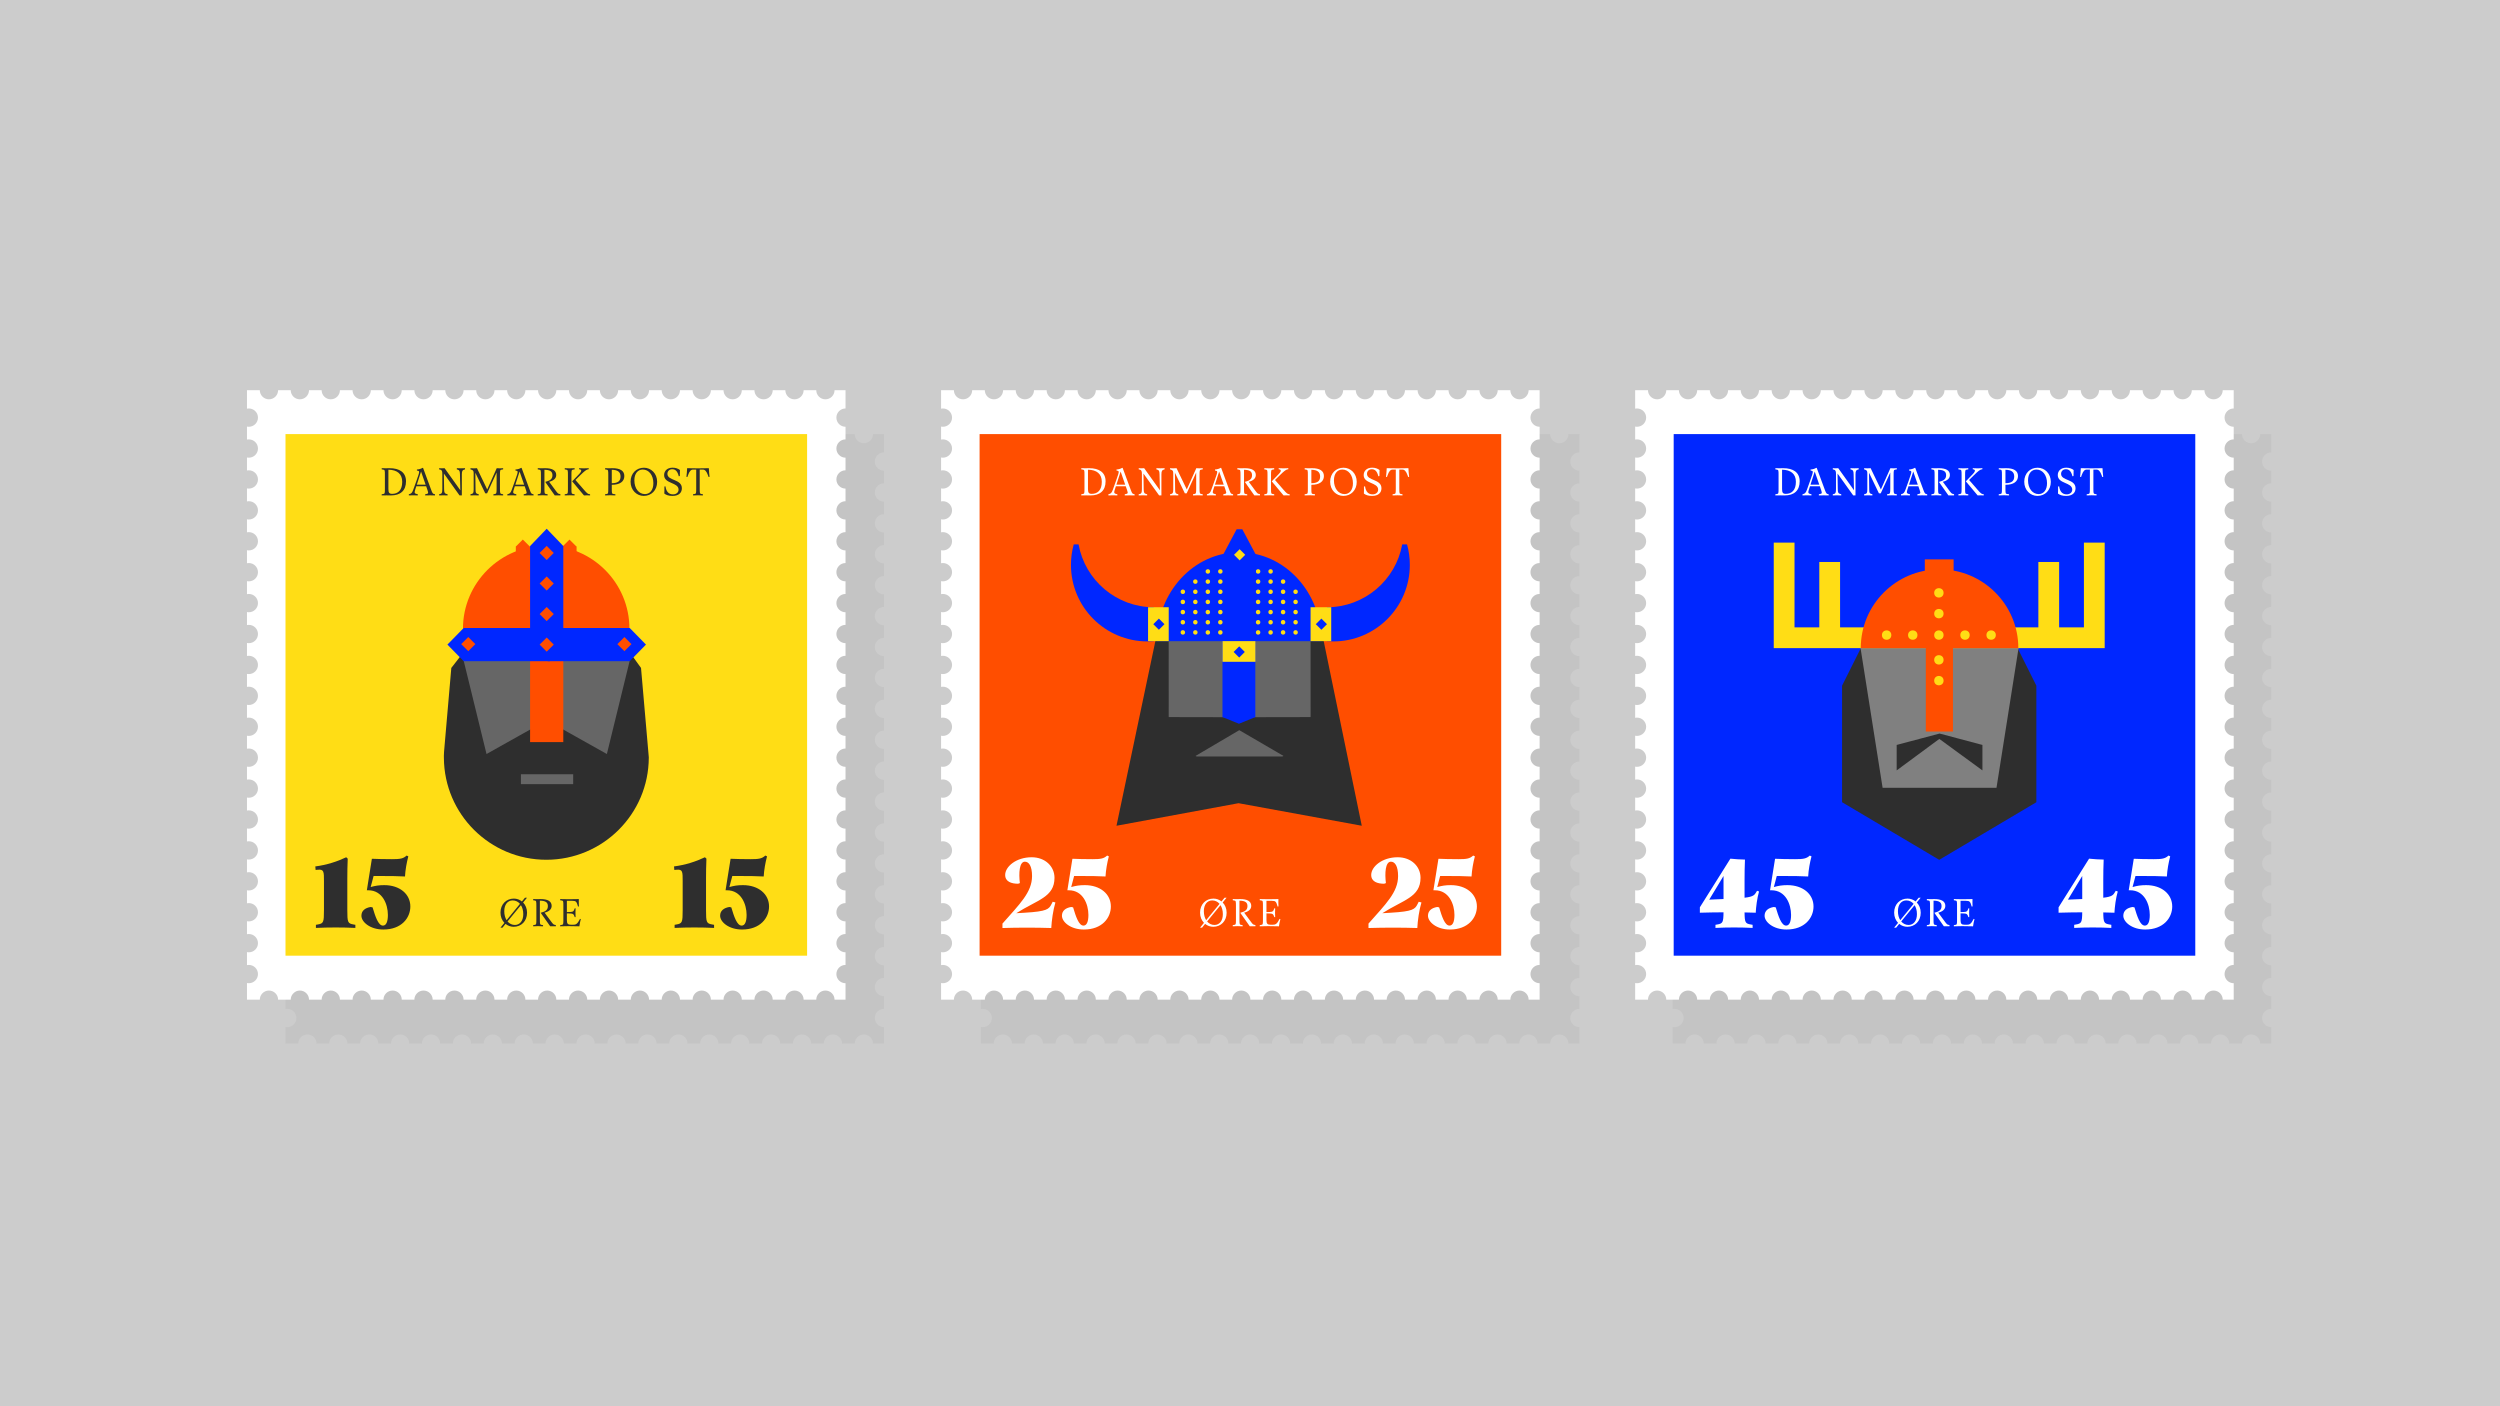 <svg viewBox="0 0 1920 1080" height="1080" width="1920" xmlns="http://www.w3.org/2000/svg" data-name="Layer 1" id="a">
  <rect fill="#ccc" height="1080" width="1920"></rect>
  <path fill="#c4c4c4" d="M1213.001,347.438v-14.056h-8.433c0,3.881-3.146,7.028-7.028,7.028s-7.028-3.146-7.028-7.028h-9.683c0,3.881-3.146,7.028-7.028,7.028s-7.028-3.146-7.028-7.028h-9.683c0,3.881-3.146,7.028-7.028,7.028s-7.028-3.146-7.028-7.028h-9.683c0,3.881-3.146,7.028-7.028,7.028s-7.028-3.146-7.028-7.028h-9.683c0,3.881-3.146,7.028-7.028,7.028s-7.028-3.146-7.028-7.028h-9.683c0,3.881-3.146,7.028-7.028,7.028s-7.028-3.146-7.028-7.028h-9.683c0,3.881-3.146,7.028-7.028,7.028s-7.028-3.146-7.028-7.028h-9.683c0,3.881-3.146,7.028-7.028,7.028s-7.028-3.146-7.028-7.028h-9.683c0,3.881-3.146,7.028-7.028,7.028s-7.028-3.146-7.028-7.028h-9.683c0,3.881-3.146,7.028-7.028,7.028s-7.028-3.146-7.028-7.028h-9.683c0,3.881-3.146,7.028-7.028,7.028s-7.028-3.146-7.028-7.028h-9.683c0,3.881-3.146,7.028-7.028,7.028s-7.028-3.146-7.028-7.028h-9.683c0,3.881-3.146,7.028-7.028,7.028s-7.028-3.146-7.028-7.028h-9.683c0,3.881-3.146,7.028-7.028,7.028s-7.028-3.146-7.028-7.028h-9.683c0,3.881-3.146,7.028-7.028,7.028s-7.028-3.146-7.028-7.028h-9.683c0,3.881-3.146,7.028-7.028,7.028s-7.028-3.146-7.028-7.028h-9.683c0,3.881-3.146,7.028-7.028,7.028s-7.028-3.146-7.028-7.028h-9.683c0,3.881-3.146,7.028-7.028,7.028s-7.028-3.146-7.028-7.028h-9.683c0,3.881-3.146,7.028-7.028,7.028s-7.028-3.146-7.028-7.028h-9.839v14.197c.454-.092.924-.142,1.406-.142,3.881,0,7.028,3.146,7.028,7.028s-3.146,7.028-7.028,7.028c-.481,0-.951-.049-1.406-.142v9.966c.454-.092.924-.142,1.406-.142,3.881,0,7.028,3.146,7.028,7.028s-3.146,7.028-7.028,7.028c-.481,0-.951-.049-1.406-.142v9.966c.454-.092.924-.142,1.406-.142,3.881,0,7.028,3.146,7.028,7.028s-3.146,7.028-7.028,7.028c-.481,0-.951-.049-1.406-.142v9.966c.454-.092.924-.142,1.406-.142,3.881,0,7.028,3.146,7.028,7.028s-3.146,7.028-7.028,7.028c-.481,0-.951-.049-1.406-.142v9.966c.454-.092.924-.142,1.406-.142,3.881,0,7.028,3.146,7.028,7.028s-3.146,7.028-7.028,7.028c-.481,0-.951-.049-1.406-.142v9.966c.454-.092.924-.142,1.406-.142,3.881,0,7.028,3.146,7.028,7.028s-3.146,7.028-7.028,7.028c-.481,0-.951-.049-1.406-.142v9.966c.454-.092.924-.142,1.406-.142,3.881,0,7.028,3.146,7.028,7.028s-3.146,7.028-7.028,7.028c-.481,0-.951-.049-1.406-.142v9.966c.454-.092.924-.142,1.406-.142,3.881,0,7.028,3.146,7.028,7.028s-3.146,7.028-7.028,7.028c-.481,0-.951-.049-1.406-.142v9.966c.454-.092.924-.142,1.406-.142,3.881,0,7.028,3.146,7.028,7.028s-3.146,7.028-7.028,7.028c-.481,0-.951-.049-1.406-.142v9.966c.454-.092.924-.142,1.406-.142,3.881,0,7.028,3.146,7.028,7.028s-3.146,7.028-7.028,7.028c-.481,0-.951-.049-1.406-.142v9.966c.454-.092.924-.142,1.406-.142,3.881,0,7.028,3.146,7.028,7.028s-3.146,7.028-7.028,7.028c-.481,0-.951-.049-1.406-.142v9.966c.454-.092.924-.142,1.406-.142,3.881,0,7.028,3.146,7.028,7.028s-3.146,7.028-7.028,7.028c-.481,0-.951-.049-1.406-.142v9.966c.454-.092.924-.142,1.406-.142,3.881,0,7.028,3.146,7.028,7.028s-3.146,7.028-7.028,7.028c-.481,0-.951-.049-1.406-.142v9.966c.454-.092.924-.142,1.406-.142,3.881,0,7.028,3.146,7.028,7.028s-3.146,7.028-7.028,7.028c-.481,0-.951-.049-1.406-.142v9.966c.454-.092.924-.142,1.406-.142,3.881,0,7.028,3.146,7.028,7.028s-3.146,7.028-7.028,7.028c-.481,0-.951-.049-1.406-.142v9.966c.454-.092.924-.142,1.406-.142,3.881,0,7.028,3.146,7.028,7.028s-3.146,7.028-7.028,7.028c-.481,0-.951-.049-1.406-.142v9.966c.454-.092.924-.142,1.406-.142,3.881,0,7.028,3.146,7.028,7.028s-3.146,7.028-7.028,7.028c-.481,0-.951-.049-1.406-.142v9.966c.454-.092.924-.142,1.406-.142,3.881,0,7.028,3.146,7.028,7.028s-3.146,7.028-7.028,7.028c-.481,0-.951-.049-1.406-.142v9.966c.454-.092.924-.142,1.406-.142,3.881,0,7.028,3.146,7.028,7.028s-3.146,7.028-7.028,7.028c-.481,0-.951-.049-1.406-.142v12.792h9.839c0-3.881,3.146-7.028,7.028-7.028s7.028,3.146,7.028,7.028h9.683c0-3.881,3.146-7.028,7.028-7.028s7.028,3.146,7.028,7.028h9.683c0-3.881,3.146-7.028,7.028-7.028s7.028,3.146,7.028,7.028h9.683c0-3.881,3.146-7.028,7.028-7.028s7.028,3.146,7.028,7.028h9.683c0-3.881,3.146-7.028,7.028-7.028s7.028,3.146,7.028,7.028h9.683c0-3.881,3.146-7.028,7.028-7.028s7.028,3.146,7.028,7.028h9.683c0-3.881,3.146-7.028,7.028-7.028s7.028,3.146,7.028,7.028h9.683c0-3.881,3.146-7.028,7.028-7.028s7.028,3.146,7.028,7.028h9.683c0-3.881,3.146-7.028,7.028-7.028s7.028,3.146,7.028,7.028h9.683c0-3.881,3.146-7.028,7.028-7.028s7.028,3.146,7.028,7.028h9.683c0-3.881,3.146-7.028,7.028-7.028s7.028,3.146,7.028,7.028h9.683c0-3.881,3.146-7.028,7.028-7.028s7.028,3.146,7.028,7.028h9.683c0-3.881,3.146-7.028,7.028-7.028s7.028,3.146,7.028,7.028h9.683c0-3.881,3.146-7.028,7.028-7.028s7.028,3.146,7.028,7.028h9.683c0-3.881,3.146-7.028,7.028-7.028s7.028,3.146,7.028,7.028h9.683c0-3.881,3.146-7.028,7.028-7.028s7.028,3.146,7.028,7.028h9.683c0-3.881,3.146-7.028,7.028-7.028s7.028,3.146,7.028,7.028h9.683c0-3.881,3.146-7.028,7.028-7.028s7.028,3.146,7.028,7.028h9.683c0-3.881,3.146-7.028,7.028-7.028s7.028,3.146,7.028,7.028h8.433v-12.65c-3.881,0-7.028-3.146-7.028-7.028s3.146-7.028,7.028-7.028v-9.683c-3.881,0-7.028-3.146-7.028-7.028s3.146-7.028,7.028-7.028v-9.683c-3.881,0-7.028-3.146-7.028-7.028s3.146-7.028,7.028-7.028v-9.683c-3.881,0-7.028-3.146-7.028-7.028s3.146-7.028,7.028-7.028v-9.683c-3.881,0-7.028-3.146-7.028-7.028s3.146-7.028,7.028-7.028v-9.683c-3.881,0-7.028-3.146-7.028-7.028s3.146-7.028,7.028-7.028v-9.683c-3.881,0-7.028-3.146-7.028-7.028s3.146-7.028,7.028-7.028v-9.683c-3.881,0-7.028-3.146-7.028-7.028s3.146-7.028,7.028-7.028v-9.683c-3.881,0-7.028-3.146-7.028-7.028s3.146-7.028,7.028-7.028v-9.683c-3.881,0-7.028-3.146-7.028-7.028s3.146-7.028,7.028-7.028v-9.683c-3.881,0-7.028-3.146-7.028-7.028s3.146-7.028,7.028-7.028v-9.683c-3.881,0-7.028-3.146-7.028-7.028s3.146-7.028,7.028-7.028v-9.683c-3.881,0-7.028-3.146-7.028-7.028s3.146-7.028,7.028-7.028v-9.683c-3.881,0-7.028-3.146-7.028-7.028s3.146-7.028,7.028-7.028v-9.683c-3.881,0-7.028-3.146-7.028-7.028s3.146-7.028,7.028-7.028v-9.683c-3.881,0-7.028-3.146-7.028-7.028s3.146-7.028,7.028-7.028v-9.683c-3.881,0-7.028-3.146-7.028-7.028s3.146-7.028,7.028-7.028v-9.683c-3.881,0-7.028-3.146-7.028-7.028s3.146-7.028,7.028-7.028v-9.683c-3.881,0-7.028-3.146-7.028-7.028s3.146-7.028,7.028-7.028Z"></path>
  <path fill="#c4c4c4" d="M1744.305,347.438v-14.056h-8.433c0,3.881-3.146,7.028-7.028,7.028s-7.028-3.146-7.028-7.028h-9.683c0,3.881-3.146,7.028-7.028,7.028s-7.028-3.146-7.028-7.028h-9.683c0,3.881-3.146,7.028-7.028,7.028s-7.028-3.146-7.028-7.028h-9.683c0,3.881-3.146,7.028-7.028,7.028s-7.028-3.146-7.028-7.028h-9.683c0,3.881-3.146,7.028-7.028,7.028s-7.028-3.146-7.028-7.028h-9.683c0,3.881-3.146,7.028-7.028,7.028s-7.028-3.146-7.028-7.028h-9.683c0,3.881-3.146,7.028-7.028,7.028s-7.028-3.146-7.028-7.028h-9.683c0,3.881-3.146,7.028-7.028,7.028s-7.028-3.146-7.028-7.028h-9.683c0,3.881-3.146,7.028-7.028,7.028s-7.028-3.146-7.028-7.028h-9.683c0,3.881-3.146,7.028-7.028,7.028s-7.028-3.146-7.028-7.028h-9.683c0,3.881-3.146,7.028-7.028,7.028s-7.028-3.146-7.028-7.028h-9.683c0,3.881-3.146,7.028-7.028,7.028s-7.028-3.146-7.028-7.028h-9.683c0,3.881-3.146,7.028-7.028,7.028s-7.028-3.146-7.028-7.028h-9.683c0,3.881-3.146,7.028-7.028,7.028s-7.028-3.146-7.028-7.028h-9.683c0,3.881-3.146,7.028-7.028,7.028s-7.028-3.146-7.028-7.028h-9.683c0,3.881-3.146,7.028-7.028,7.028s-7.028-3.146-7.028-7.028h-9.683c0,3.881-3.146,7.028-7.028,7.028s-7.028-3.146-7.028-7.028h-9.683c0,3.881-3.146,7.028-7.028,7.028s-7.028-3.146-7.028-7.028h-9.683c0,3.881-3.146,7.028-7.028,7.028s-7.028-3.146-7.028-7.028h-9.839v14.197c.454-.092.924-.142,1.406-.142,3.881,0,7.028,3.146,7.028,7.028s-3.146,7.028-7.028,7.028c-.481,0-.951-.049-1.406-.142v9.966c.454-.092.924-.142,1.406-.142,3.881,0,7.028,3.146,7.028,7.028s-3.146,7.028-7.028,7.028c-.481,0-.951-.049-1.406-.142v9.966c.454-.092.924-.142,1.406-.142,3.881,0,7.028,3.146,7.028,7.028s-3.146,7.028-7.028,7.028c-.481,0-.951-.049-1.406-.142v9.966c.454-.092.924-.142,1.406-.142,3.881,0,7.028,3.146,7.028,7.028s-3.146,7.028-7.028,7.028c-.481,0-.951-.049-1.406-.142v9.966c.454-.092.924-.142,1.406-.142,3.881,0,7.028,3.146,7.028,7.028s-3.146,7.028-7.028,7.028c-.481,0-.951-.049-1.406-.142v9.966c.454-.092.924-.142,1.406-.142,3.881,0,7.028,3.146,7.028,7.028s-3.146,7.028-7.028,7.028c-.481,0-.951-.049-1.406-.142v9.966c.454-.092.924-.142,1.406-.142,3.881,0,7.028,3.146,7.028,7.028s-3.146,7.028-7.028,7.028c-.481,0-.951-.049-1.406-.142v9.966c.454-.092.924-.142,1.406-.142,3.881,0,7.028,3.146,7.028,7.028s-3.146,7.028-7.028,7.028c-.481,0-.951-.049-1.406-.142v9.966c.454-.092.924-.142,1.406-.142,3.881,0,7.028,3.146,7.028,7.028s-3.146,7.028-7.028,7.028c-.481,0-.951-.049-1.406-.142v9.966c.454-.092.924-.142,1.406-.142,3.881,0,7.028,3.146,7.028,7.028s-3.146,7.028-7.028,7.028c-.481,0-.951-.049-1.406-.142v9.966c.454-.092.924-.142,1.406-.142,3.881,0,7.028,3.146,7.028,7.028s-3.146,7.028-7.028,7.028c-.481,0-.951-.049-1.406-.142v9.966c.454-.092.924-.142,1.406-.142,3.881,0,7.028,3.146,7.028,7.028s-3.146,7.028-7.028,7.028c-.481,0-.951-.049-1.406-.142v9.966c.454-.092.924-.142,1.406-.142,3.881,0,7.028,3.146,7.028,7.028s-3.146,7.028-7.028,7.028c-.481,0-.951-.049-1.406-.142v9.966c.454-.092.924-.142,1.406-.142,3.881,0,7.028,3.146,7.028,7.028s-3.146,7.028-7.028,7.028c-.481,0-.951-.049-1.406-.142v9.966c.454-.092.924-.142,1.406-.142,3.881,0,7.028,3.146,7.028,7.028s-3.146,7.028-7.028,7.028c-.481,0-.951-.049-1.406-.142v9.966c.454-.092.924-.142,1.406-.142,3.881,0,7.028,3.146,7.028,7.028s-3.146,7.028-7.028,7.028c-.481,0-.951-.049-1.406-.142v9.966c.454-.092.924-.142,1.406-.142,3.881,0,7.028,3.146,7.028,7.028s-3.146,7.028-7.028,7.028c-.481,0-.951-.049-1.406-.142v9.966c.454-.092.924-.142,1.406-.142,3.881,0,7.028,3.146,7.028,7.028s-3.146,7.028-7.028,7.028c-.481,0-.951-.049-1.406-.142v9.966c.454-.092.924-.142,1.406-.142,3.881,0,7.028,3.146,7.028,7.028s-3.146,7.028-7.028,7.028c-.481,0-.951-.049-1.406-.142v12.792h9.839c0-3.881,3.146-7.028,7.028-7.028s7.028,3.146,7.028,7.028h9.683c0-3.881,3.146-7.028,7.028-7.028s7.028,3.146,7.028,7.028h9.683c0-3.881,3.146-7.028,7.028-7.028s7.028,3.146,7.028,7.028h9.683c0-3.881,3.146-7.028,7.028-7.028s7.028,3.146,7.028,7.028h9.683c0-3.881,3.146-7.028,7.028-7.028s7.028,3.146,7.028,7.028h9.683c0-3.881,3.146-7.028,7.028-7.028s7.028,3.146,7.028,7.028h9.683c0-3.881,3.146-7.028,7.028-7.028s7.028,3.146,7.028,7.028h9.683c0-3.881,3.146-7.028,7.028-7.028s7.028,3.146,7.028,7.028h9.683c0-3.881,3.146-7.028,7.028-7.028s7.028,3.146,7.028,7.028h9.683c0-3.881,3.146-7.028,7.028-7.028s7.028,3.146,7.028,7.028h9.683c0-3.881,3.146-7.028,7.028-7.028s7.028,3.146,7.028,7.028h9.683c0-3.881,3.146-7.028,7.028-7.028s7.028,3.146,7.028,7.028h9.683c0-3.881,3.146-7.028,7.028-7.028s7.028,3.146,7.028,7.028h9.683c0-3.881,3.146-7.028,7.028-7.028s7.028,3.146,7.028,7.028h9.683c0-3.881,3.146-7.028,7.028-7.028s7.028,3.146,7.028,7.028h9.683c0-3.881,3.146-7.028,7.028-7.028s7.028,3.146,7.028,7.028h9.683c0-3.881,3.146-7.028,7.028-7.028s7.028,3.146,7.028,7.028h9.683c0-3.881,3.146-7.028,7.028-7.028s7.028,3.146,7.028,7.028h9.683c0-3.881,3.146-7.028,7.028-7.028s7.028,3.146,7.028,7.028h8.433v-12.65c-3.881,0-7.028-3.146-7.028-7.028s3.146-7.028,7.028-7.028v-9.683c-3.881,0-7.028-3.146-7.028-7.028s3.146-7.028,7.028-7.028v-9.683c-3.881,0-7.028-3.146-7.028-7.028s3.146-7.028,7.028-7.028v-9.683c-3.881,0-7.028-3.146-7.028-7.028s3.146-7.028,7.028-7.028v-9.683c-3.881,0-7.028-3.146-7.028-7.028s3.146-7.028,7.028-7.028v-9.683c-3.881,0-7.028-3.146-7.028-7.028s3.146-7.028,7.028-7.028v-9.683c-3.881,0-7.028-3.146-7.028-7.028s3.146-7.028,7.028-7.028v-9.683c-3.881,0-7.028-3.146-7.028-7.028s3.146-7.028,7.028-7.028v-9.683c-3.881,0-7.028-3.146-7.028-7.028s3.146-7.028,7.028-7.028v-9.683c-3.881,0-7.028-3.146-7.028-7.028s3.146-7.028,7.028-7.028v-9.683c-3.881,0-7.028-3.146-7.028-7.028s3.146-7.028,7.028-7.028v-9.683c-3.881,0-7.028-3.146-7.028-7.028s3.146-7.028,7.028-7.028v-9.683c-3.881,0-7.028-3.146-7.028-7.028s3.146-7.028,7.028-7.028v-9.683c-3.881,0-7.028-3.146-7.028-7.028s3.146-7.028,7.028-7.028v-9.683c-3.881,0-7.028-3.146-7.028-7.028s3.146-7.028,7.028-7.028v-9.683c-3.881,0-7.028-3.146-7.028-7.028s3.146-7.028,7.028-7.028v-9.683c-3.881,0-7.028-3.146-7.028-7.028s3.146-7.028,7.028-7.028v-9.683c-3.881,0-7.028-3.146-7.028-7.028s3.146-7.028,7.028-7.028v-9.683c-3.881,0-7.028-3.146-7.028-7.028s3.146-7.028,7.028-7.028Z"></path>
  <path fill="#c4c4c4" d="M678.887,347.438v-14.056h-8.433c0,3.881-3.146,7.028-7.028,7.028s-7.028-3.146-7.028-7.028h-9.683c0,3.881-3.146,7.028-7.028,7.028s-7.028-3.146-7.028-7.028h-9.683c0,3.881-3.146,7.028-7.028,7.028s-7.028-3.146-7.028-7.028h-9.683c0,3.881-3.146,7.028-7.028,7.028s-7.028-3.146-7.028-7.028h-9.683c0,3.881-3.146,7.028-7.028,7.028s-7.028-3.146-7.028-7.028h-9.683c0,3.881-3.146,7.028-7.028,7.028s-7.028-3.146-7.028-7.028h-9.683c0,3.881-3.146,7.028-7.028,7.028s-7.028-3.146-7.028-7.028h-9.683c0,3.881-3.146,7.028-7.028,7.028s-7.028-3.146-7.028-7.028h-9.683c0,3.881-3.146,7.028-7.028,7.028s-7.028-3.146-7.028-7.028h-9.683c0,3.881-3.146,7.028-7.028,7.028s-7.028-3.146-7.028-7.028h-9.683c0,3.881-3.146,7.028-7.028,7.028s-7.028-3.146-7.028-7.028h-9.683c0,3.881-3.146,7.028-7.028,7.028s-7.028-3.146-7.028-7.028h-9.683c0,3.881-3.146,7.028-7.028,7.028s-7.028-3.146-7.028-7.028h-9.683c0,3.881-3.146,7.028-7.028,7.028s-7.028-3.146-7.028-7.028h-9.683c0,3.881-3.146,7.028-7.028,7.028s-7.028-3.146-7.028-7.028h-9.683c0,3.881-3.146,7.028-7.028,7.028s-7.028-3.146-7.028-7.028h-9.683c0,3.881-3.146,7.028-7.028,7.028s-7.028-3.146-7.028-7.028h-9.683c0,3.881-3.146,7.028-7.028,7.028s-7.028-3.146-7.028-7.028h-9.683c0,3.881-3.146,7.028-7.028,7.028s-7.028-3.146-7.028-7.028h-9.839v14.197c.454-.092.924-.142,1.406-.142,3.881,0,7.028,3.146,7.028,7.028s-3.146,7.028-7.028,7.028c-.481,0-.951-.049-1.406-.142v9.966c.454-.092.924-.142,1.406-.142,3.881,0,7.028,3.146,7.028,7.028s-3.146,7.028-7.028,7.028c-.481,0-.951-.049-1.406-.142v9.966c.454-.092.924-.142,1.406-.142,3.881,0,7.028,3.146,7.028,7.028s-3.146,7.028-7.028,7.028c-.481,0-.951-.049-1.406-.142v9.966c.454-.092.924-.142,1.406-.142,3.881,0,7.028,3.146,7.028,7.028s-3.146,7.028-7.028,7.028c-.481,0-.951-.049-1.406-.142v9.966c.454-.092.924-.142,1.406-.142,3.881,0,7.028,3.146,7.028,7.028s-3.146,7.028-7.028,7.028c-.481,0-.951-.049-1.406-.142v9.966c.454-.092.924-.142,1.406-.142,3.881,0,7.028,3.146,7.028,7.028s-3.146,7.028-7.028,7.028c-.481,0-.951-.049-1.406-.142v9.966c.454-.092.924-.142,1.406-.142,3.881,0,7.028,3.146,7.028,7.028s-3.146,7.028-7.028,7.028c-.481,0-.951-.049-1.406-.142v9.966c.454-.092.924-.142,1.406-.142,3.881,0,7.028,3.146,7.028,7.028s-3.146,7.028-7.028,7.028c-.481,0-.951-.049-1.406-.142v9.966c.454-.092.924-.142,1.406-.142,3.881,0,7.028,3.146,7.028,7.028s-3.146,7.028-7.028,7.028c-.481,0-.951-.049-1.406-.142v9.966c.454-.092.924-.142,1.406-.142,3.881,0,7.028,3.146,7.028,7.028s-3.146,7.028-7.028,7.028c-.481,0-.951-.049-1.406-.142v9.966c.454-.092.924-.142,1.406-.142,3.881,0,7.028,3.146,7.028,7.028s-3.146,7.028-7.028,7.028c-.481,0-.951-.049-1.406-.142v9.966c.454-.092.924-.142,1.406-.142,3.881,0,7.028,3.146,7.028,7.028s-3.146,7.028-7.028,7.028c-.481,0-.951-.049-1.406-.142v9.966c.454-.092.924-.142,1.406-.142,3.881,0,7.028,3.146,7.028,7.028s-3.146,7.028-7.028,7.028c-.481,0-.951-.049-1.406-.142v9.966c.454-.092.924-.142,1.406-.142,3.881,0,7.028,3.146,7.028,7.028s-3.146,7.028-7.028,7.028c-.481,0-.951-.049-1.406-.142v9.966c.454-.092.924-.142,1.406-.142,3.881,0,7.028,3.146,7.028,7.028s-3.146,7.028-7.028,7.028c-.481,0-.951-.049-1.406-.142v9.966c.454-.092.924-.142,1.406-.142,3.881,0,7.028,3.146,7.028,7.028s-3.146,7.028-7.028,7.028c-.481,0-.951-.049-1.406-.142v9.966c.454-.092.924-.142,1.406-.142,3.881,0,7.028,3.146,7.028,7.028s-3.146,7.028-7.028,7.028c-.481,0-.951-.049-1.406-.142v9.966c.454-.092.924-.142,1.406-.142,3.881,0,7.028,3.146,7.028,7.028s-3.146,7.028-7.028,7.028c-.481,0-.951-.049-1.406-.142v9.966c.454-.092.924-.142,1.406-.142,3.881,0,7.028,3.146,7.028,7.028s-3.146,7.028-7.028,7.028c-.481,0-.951-.049-1.406-.142v12.792h9.839c0-3.881,3.146-7.028,7.028-7.028s7.028,3.146,7.028,7.028h9.683c0-3.881,3.146-7.028,7.028-7.028s7.028,3.146,7.028,7.028h9.683c0-3.881,3.146-7.028,7.028-7.028s7.028,3.146,7.028,7.028h9.683c0-3.881,3.146-7.028,7.028-7.028s7.028,3.146,7.028,7.028h9.683c0-3.881,3.146-7.028,7.028-7.028s7.028,3.146,7.028,7.028h9.683c0-3.881,3.146-7.028,7.028-7.028s7.028,3.146,7.028,7.028h9.683c0-3.881,3.146-7.028,7.028-7.028s7.028,3.146,7.028,7.028h9.683c0-3.881,3.146-7.028,7.028-7.028s7.028,3.146,7.028,7.028h9.683c0-3.881,3.146-7.028,7.028-7.028s7.028,3.146,7.028,7.028h9.683c0-3.881,3.146-7.028,7.028-7.028s7.028,3.146,7.028,7.028h9.683c0-3.881,3.146-7.028,7.028-7.028s7.028,3.146,7.028,7.028h9.683c0-3.881,3.146-7.028,7.028-7.028s7.028,3.146,7.028,7.028h9.683c0-3.881,3.146-7.028,7.028-7.028s7.028,3.146,7.028,7.028h9.683c0-3.881,3.146-7.028,7.028-7.028s7.028,3.146,7.028,7.028h9.683c0-3.881,3.146-7.028,7.028-7.028s7.028,3.146,7.028,7.028h9.683c0-3.881,3.146-7.028,7.028-7.028s7.028,3.146,7.028,7.028h9.683c0-3.881,3.146-7.028,7.028-7.028s7.028,3.146,7.028,7.028h9.683c0-3.881,3.146-7.028,7.028-7.028s7.028,3.146,7.028,7.028h9.683c0-3.881,3.146-7.028,7.028-7.028s7.028,3.146,7.028,7.028h8.433v-12.65c-3.881,0-7.028-3.146-7.028-7.028s3.146-7.028,7.028-7.028v-9.683c-3.881,0-7.028-3.146-7.028-7.028s3.146-7.028,7.028-7.028v-9.683c-3.881,0-7.028-3.146-7.028-7.028s3.146-7.028,7.028-7.028v-9.683c-3.881,0-7.028-3.146-7.028-7.028s3.146-7.028,7.028-7.028v-9.683c-3.881,0-7.028-3.146-7.028-7.028s3.146-7.028,7.028-7.028v-9.683c-3.881,0-7.028-3.146-7.028-7.028s3.146-7.028,7.028-7.028v-9.683c-3.881,0-7.028-3.146-7.028-7.028s3.146-7.028,7.028-7.028v-9.683c-3.881,0-7.028-3.146-7.028-7.028s3.146-7.028,7.028-7.028v-9.683c-3.881,0-7.028-3.146-7.028-7.028s3.146-7.028,7.028-7.028v-9.683c-3.881,0-7.028-3.146-7.028-7.028s3.146-7.028,7.028-7.028v-9.683c-3.881,0-7.028-3.146-7.028-7.028s3.146-7.028,7.028-7.028v-9.683c-3.881,0-7.028-3.146-7.028-7.028s3.146-7.028,7.028-7.028v-9.683c-3.881,0-7.028-3.146-7.028-7.028s3.146-7.028,7.028-7.028v-9.683c-3.881,0-7.028-3.146-7.028-7.028s3.146-7.028,7.028-7.028v-9.683c-3.881,0-7.028-3.146-7.028-7.028s3.146-7.028,7.028-7.028v-9.683c-3.881,0-7.028-3.146-7.028-7.028s3.146-7.028,7.028-7.028v-9.683c-3.881,0-7.028-3.146-7.028-7.028s3.146-7.028,7.028-7.028v-9.683c-3.881,0-7.028-3.146-7.028-7.028s3.146-7.028,7.028-7.028v-9.683c-3.881,0-7.028-3.146-7.028-7.028s3.146-7.028,7.028-7.028Z"></path>
  <g>
    <path fill="#fff" d="M1182.43,313.704v-14.056h-8.433c0,3.881-3.146,7.028-7.028,7.028s-7.028-3.146-7.028-7.028h-9.683c0,3.881-3.146,7.028-7.028,7.028s-7.028-3.146-7.028-7.028h-9.683c0,3.881-3.146,7.028-7.028,7.028s-7.028-3.146-7.028-7.028h-9.683c0,3.881-3.146,7.028-7.028,7.028s-7.028-3.146-7.028-7.028h-9.683c0,3.881-3.146,7.028-7.028,7.028s-7.028-3.146-7.028-7.028h-9.683c0,3.881-3.146,7.028-7.028,7.028s-7.028-3.146-7.028-7.028h-9.683c0,3.881-3.146,7.028-7.028,7.028s-7.028-3.146-7.028-7.028h-9.683c0,3.881-3.146,7.028-7.028,7.028s-7.028-3.146-7.028-7.028h-9.683c0,3.881-3.146,7.028-7.028,7.028s-7.028-3.146-7.028-7.028h-9.683c0,3.881-3.146,7.028-7.028,7.028s-7.028-3.146-7.028-7.028h-9.683c0,3.881-3.146,7.028-7.028,7.028s-7.028-3.146-7.028-7.028h-9.683c0,3.881-3.146,7.028-7.028,7.028s-7.028-3.146-7.028-7.028h-9.683c0,3.881-3.146,7.028-7.028,7.028s-7.028-3.146-7.028-7.028h-9.683c0,3.881-3.146,7.028-7.028,7.028s-7.028-3.146-7.028-7.028h-9.683c0,3.881-3.146,7.028-7.028,7.028s-7.028-3.146-7.028-7.028h-9.683c0,3.881-3.146,7.028-7.028,7.028s-7.028-3.146-7.028-7.028h-9.683c0,3.881-3.146,7.028-7.028,7.028s-7.028-3.146-7.028-7.028h-9.683c0,3.881-3.146,7.028-7.028,7.028s-7.028-3.146-7.028-7.028h-9.683c0,3.881-3.146,7.028-7.028,7.028s-7.028-3.146-7.028-7.028h-9.839v14.197c.454-.092.924-.142,1.406-.142,3.881,0,7.028,3.146,7.028,7.028s-3.146,7.028-7.028,7.028c-.481,0-.951-.049-1.406-.142v9.966c.454-.092.924-.142,1.406-.142,3.881,0,7.028,3.146,7.028,7.028s-3.146,7.028-7.028,7.028c-.481,0-.951-.049-1.406-.142v9.966c.454-.092.924-.142,1.406-.142,3.881,0,7.028,3.146,7.028,7.028s-3.146,7.028-7.028,7.028c-.481,0-.951-.049-1.406-.142v9.966c.454-.092.924-.142,1.406-.142,3.881,0,7.028,3.146,7.028,7.028s-3.146,7.028-7.028,7.028c-.481,0-.951-.049-1.406-.142v9.966c.454-.092.924-.142,1.406-.142,3.881,0,7.028,3.146,7.028,7.028s-3.146,7.028-7.028,7.028c-.481,0-.951-.049-1.406-.142v9.966c.454-.092.924-.142,1.406-.142,3.881,0,7.028,3.146,7.028,7.028s-3.146,7.028-7.028,7.028c-.481,0-.951-.049-1.406-.142v9.966c.454-.092.924-.142,1.406-.142,3.881,0,7.028,3.146,7.028,7.028s-3.146,7.028-7.028,7.028c-.481,0-.951-.049-1.406-.142v9.966c.454-.092.924-.142,1.406-.142,3.881,0,7.028,3.146,7.028,7.028s-3.146,7.028-7.028,7.028c-.481,0-.951-.049-1.406-.142v9.966c.454-.092.924-.142,1.406-.142,3.881,0,7.028,3.146,7.028,7.028s-3.146,7.028-7.028,7.028c-.481,0-.951-.049-1.406-.142v9.966c.454-.092.924-.142,1.406-.142,3.881,0,7.028,3.146,7.028,7.028s-3.146,7.028-7.028,7.028c-.481,0-.951-.049-1.406-.142v9.966c.454-.092.924-.142,1.406-.142,3.881,0,7.028,3.146,7.028,7.028s-3.146,7.028-7.028,7.028c-.481,0-.951-.049-1.406-.142v9.966c.454-.092.924-.142,1.406-.142,3.881,0,7.028,3.146,7.028,7.028s-3.146,7.028-7.028,7.028c-.481,0-.951-.049-1.406-.142v9.966c.454-.092.924-.142,1.406-.142,3.881,0,7.028,3.146,7.028,7.028s-3.146,7.028-7.028,7.028c-.481,0-.951-.049-1.406-.142v9.966c.454-.092.924-.142,1.406-.142,3.881,0,7.028,3.146,7.028,7.028s-3.146,7.028-7.028,7.028c-.481,0-.951-.049-1.406-.142v9.966c.454-.092.924-.142,1.406-.142,3.881,0,7.028,3.146,7.028,7.028s-3.146,7.028-7.028,7.028c-.481,0-.951-.049-1.406-.142v9.966c.454-.092.924-.142,1.406-.142,3.881,0,7.028,3.146,7.028,7.028s-3.146,7.028-7.028,7.028c-.481,0-.951-.049-1.406-.142v9.966c.454-.092.924-.142,1.406-.142,3.881,0,7.028,3.146,7.028,7.028s-3.146,7.028-7.028,7.028c-.481,0-.951-.049-1.406-.142v9.966c.454-.092.924-.142,1.406-.142,3.881,0,7.028,3.146,7.028,7.028s-3.146,7.028-7.028,7.028c-.481,0-.951-.049-1.406-.142v9.966c.454-.092.924-.142,1.406-.142,3.881,0,7.028,3.146,7.028,7.028s-3.146,7.028-7.028,7.028c-.481,0-.951-.049-1.406-.142v12.792h9.839c0-3.881,3.146-7.028,7.028-7.028s7.028,3.146,7.028,7.028h9.683c0-3.881,3.146-7.028,7.028-7.028s7.028,3.146,7.028,7.028h9.683c0-3.881,3.146-7.028,7.028-7.028s7.028,3.146,7.028,7.028h9.683c0-3.881,3.146-7.028,7.028-7.028s7.028,3.146,7.028,7.028h9.683c0-3.881,3.146-7.028,7.028-7.028s7.028,3.146,7.028,7.028h9.683c0-3.881,3.146-7.028,7.028-7.028s7.028,3.146,7.028,7.028h9.683c0-3.881,3.146-7.028,7.028-7.028s7.028,3.146,7.028,7.028h9.683c0-3.881,3.146-7.028,7.028-7.028s7.028,3.146,7.028,7.028h9.683c0-3.881,3.146-7.028,7.028-7.028s7.028,3.146,7.028,7.028h9.683c0-3.881,3.146-7.028,7.028-7.028s7.028,3.146,7.028,7.028h9.683c0-3.881,3.146-7.028,7.028-7.028s7.028,3.146,7.028,7.028h9.683c0-3.881,3.146-7.028,7.028-7.028s7.028,3.146,7.028,7.028h9.683c0-3.881,3.146-7.028,7.028-7.028s7.028,3.146,7.028,7.028h9.683c0-3.881,3.146-7.028,7.028-7.028s7.028,3.146,7.028,7.028h9.683c0-3.881,3.146-7.028,7.028-7.028s7.028,3.146,7.028,7.028h9.683c0-3.881,3.146-7.028,7.028-7.028s7.028,3.146,7.028,7.028h9.683c0-3.881,3.146-7.028,7.028-7.028s7.028,3.146,7.028,7.028h9.683c0-3.881,3.146-7.028,7.028-7.028s7.028,3.146,7.028,7.028h9.683c0-3.881,3.146-7.028,7.028-7.028s7.028,3.146,7.028,7.028h8.433v-12.65c-3.881,0-7.028-3.146-7.028-7.028s3.146-7.028,7.028-7.028v-9.683c-3.881,0-7.028-3.146-7.028-7.028s3.146-7.028,7.028-7.028v-9.683c-3.881,0-7.028-3.146-7.028-7.028s3.146-7.028,7.028-7.028v-9.683c-3.881,0-7.028-3.146-7.028-7.028s3.146-7.028,7.028-7.028v-9.683c-3.881,0-7.028-3.146-7.028-7.028s3.146-7.028,7.028-7.028v-9.683c-3.881,0-7.028-3.146-7.028-7.028s3.146-7.028,7.028-7.028v-9.683c-3.881,0-7.028-3.146-7.028-7.028s3.146-7.028,7.028-7.028v-9.683c-3.881,0-7.028-3.146-7.028-7.028s3.146-7.028,7.028-7.028v-9.683c-3.881,0-7.028-3.146-7.028-7.028s3.146-7.028,7.028-7.028v-9.683c-3.881,0-7.028-3.146-7.028-7.028s3.146-7.028,7.028-7.028v-9.683c-3.881,0-7.028-3.146-7.028-7.028s3.146-7.028,7.028-7.028v-9.683c-3.881,0-7.028-3.146-7.028-7.028s3.146-7.028,7.028-7.028v-9.683c-3.881,0-7.028-3.146-7.028-7.028s3.146-7.028,7.028-7.028v-9.683c-3.881,0-7.028-3.146-7.028-7.028s3.146-7.028,7.028-7.028v-9.683c-3.881,0-7.028-3.146-7.028-7.028s3.146-7.028,7.028-7.028v-9.683c-3.881,0-7.028-3.146-7.028-7.028s3.146-7.028,7.028-7.028v-9.683c-3.881,0-7.028-3.146-7.028-7.028s3.146-7.028,7.028-7.028v-9.683c-3.881,0-7.028-3.146-7.028-7.028s3.146-7.028,7.028-7.028v-9.683c-3.881,0-7.028-3.146-7.028-7.028s3.146-7.028,7.028-7.028Z"></path>
    <rect fill="#ff4e00" height="400.586" width="400.586" y="333.382" x="752.328"></rect>
    <g>
      <path fill="#2e2e2e" d="M1013.906,479.334l-62.223-5.085v-.005s-.029.002-.029.002l-.029-.002v.005s-61.553,5.085-61.553,5.085l-32.605,154.838,93.723-17.318,94.65,17.318-31.935-154.838ZM951.766,537.484h-.223s-31.842,0-31.842,0l31.954-20.326,31.954,20.326h-31.842Z"></path>
      <polygon fill="#666" points="964.412 599.107 1006.547 562.437 1006.513 487.655 952.131 486.452 952.131 486.452 951.784 486.452 951.438 487.647 951.438 486.452 897.544 487.655 897.578 562.437 939.157 599.107 964.412 599.107"></polygon>
      <polygon fill="#2e2e2e" points="1008.412 593.778 951.758 560.768 895.715 593.778 895.715 550.712 952.063 550.824 1008.412 550.712 1008.412 593.778"></polygon>
      <path fill="#0027ff" d="M951.728,424.124c-.09,0-.179.003-.268.004-34.748.157-62.873,30.68-62.873,68.313h62.873s63.41,0,63.41,0c0-37.73-28.269-68.317-63.141-68.317Z"></path>
      <polygon fill="#0027ff" points="964.088 550.712 964.088 492.39 938.853 492.39 938.853 550.712 951.543 555.852 964.088 550.712"></polygon>
      <g>
        <g>
          <g>
            <circle fill="#ffdd15" r="1.723" cy="477.882" cx="927.625"></circle>
            <circle fill="#ffdd15" r="1.723" cy="477.882" cx="937.223"></circle>
            <circle fill="#ffdd15" r="1.723" cy="477.882" cx="908.428"></circle>
            <circle fill="#ffdd15" r="1.723" cy="477.882" cx="918.026"></circle>
          </g>
          <g>
            <circle fill="#ffdd15" r="1.723" cy="477.882" cx="975.818"></circle>
            <circle fill="#ffdd15" r="1.723" cy="477.882" cx="985.417"></circle>
            <circle fill="#ffdd15" r="1.723" cy="477.882" cx="995.015"></circle>
            <circle fill="#ffdd15" r="1.723" cy="477.882" cx="966.22"></circle>
          </g>
        </g>
        <g>
          <g>
            <circle fill="#ffdd15" r="1.723" cy="485.683" cx="927.625"></circle>
            <circle fill="#ffdd15" r="1.723" cy="485.683" cx="937.223"></circle>
            <circle fill="#ffdd15" r="1.723" cy="485.683" cx="908.428"></circle>
            <circle fill="#ffdd15" r="1.723" cy="485.683" cx="918.026"></circle>
          </g>
          <g>
            <circle fill="#ffdd15" r="1.723" cy="485.683" cx="975.818"></circle>
            <circle fill="#ffdd15" r="1.723" cy="485.683" cx="985.417"></circle>
            <circle fill="#ffdd15" r="1.723" cy="485.683" cx="995.015"></circle>
            <circle fill="#ffdd15" r="1.723" cy="485.683" cx="966.22"></circle>
          </g>
        </g>
        <g>
          <g>
            <circle fill="#ffdd15" r="1.723" cy="470.082" cx="927.625"></circle>
            <circle fill="#ffdd15" r="1.723" cy="470.082" cx="937.223"></circle>
            <circle fill="#ffdd15" r="1.723" cy="470.082" cx="908.428"></circle>
            <circle fill="#ffdd15" r="1.723" cy="470.082" cx="918.026"></circle>
          </g>
          <g>
            <circle fill="#ffdd15" r="1.723" cy="470.082" cx="975.818"></circle>
            <circle fill="#ffdd15" r="1.723" cy="470.082" cx="985.417"></circle>
            <circle fill="#ffdd15" r="1.723" cy="470.082" cx="995.015"></circle>
            <circle fill="#ffdd15" r="1.723" cy="470.082" cx="966.22"></circle>
          </g>
        </g>
        <g>
          <g>
            <circle fill="#ffdd15" r="1.723" cy="454.48" cx="927.625"></circle>
            <circle fill="#ffdd15" r="1.723" cy="454.48" cx="937.223"></circle>
            <circle fill="#ffdd15" r="1.723" cy="454.48" cx="908.428"></circle>
            <circle fill="#ffdd15" r="1.723" cy="454.48" cx="918.026"></circle>
          </g>
          <g>
            <circle fill="#ffdd15" r="1.723" cy="454.48" cx="975.818"></circle>
            <circle fill="#ffdd15" r="1.723" cy="454.48" cx="985.417"></circle>
            <circle fill="#ffdd15" r="1.723" cy="454.48" cx="995.015"></circle>
            <circle fill="#ffdd15" r="1.723" cy="454.48" cx="966.22"></circle>
          </g>
        </g>
        <g>
          <g>
            <circle fill="#ffdd15" r="1.723" cy="462.281" cx="927.625"></circle>
            <circle fill="#ffdd15" r="1.723" cy="462.281" cx="937.223"></circle>
            <circle fill="#ffdd15" r="1.723" cy="462.281" cx="908.428"></circle>
            <circle fill="#ffdd15" r="1.723" cy="462.281" cx="918.026"></circle>
          </g>
          <g>
            <circle fill="#ffdd15" r="1.723" cy="462.281" cx="975.818"></circle>
            <circle fill="#ffdd15" r="1.723" cy="462.281" cx="985.417"></circle>
            <circle fill="#ffdd15" r="1.723" cy="462.281" cx="995.015"></circle>
            <circle fill="#ffdd15" r="1.723" cy="462.281" cx="966.22"></circle>
          </g>
        </g>
        <g>
          <g>
            <circle fill="#ffdd15" r="1.723" cy="446.68" cx="927.625"></circle>
            <circle fill="#ffdd15" r="1.723" cy="446.68" cx="937.223"></circle>
            <circle fill="#ffdd15" r="1.723" cy="446.68" cx="918.026"></circle>
          </g>
          <g>
            <circle fill="#ffdd15" r="1.723" cy="446.68" cx="975.818"></circle>
            <circle fill="#ffdd15" r="1.723" cy="446.68" cx="985.417"></circle>
            <circle fill="#ffdd15" r="1.723" cy="446.68" cx="966.22"></circle>
          </g>
        </g>
        <g>
          <circle fill="#ffdd15" r="1.723" cy="431.078" cx="946.821"></circle>
          <circle fill="#ffdd15" r="1.723" cy="431.078" cx="956.622"></circle>
        </g>
        <g>
          <g>
            <circle fill="#ffdd15" r="1.723" cy="438.879" cx="927.625"></circle>
            <circle fill="#ffdd15" r="1.723" cy="438.879" cx="937.223"></circle>
            <circle fill="#ffdd15" r="1.723" cy="438.879" cx="946.821"></circle>
          </g>
          <g>
            <circle fill="#ffdd15" r="1.723" cy="438.879" cx="975.818"></circle>
            <circle fill="#ffdd15" r="1.723" cy="438.879" cx="956.622"></circle>
            <circle fill="#ffdd15" r="1.723" cy="438.879" cx="966.22"></circle>
          </g>
        </g>
      </g>
      <path fill="#0027ff" d="M1076.902,418.091c-4.954,27.423-28.924,48.232-57.765,48.274v26.052c1.587.129,3.192.197,4.812.197,32.471,0,58.795-26.323,58.795-58.795,0-5.448-.744-10.722-2.131-15.728h-3.711Z"></path>
      <path fill="#0027ff" d="M828.339,418.091c4.954,27.423,28.923,48.232,57.764,48.274v26.052c-1.587.129-3.192.197-4.812.197-32.471,0-58.795-26.323-58.795-58.795,0-5.448.744-10.722,2.131-15.728h3.711Z"></path>
      <rect fill="#ffdd15" transform="translate(1493.819 -535.071) rotate(90)" height="15.865" width="26.033" y="471.441" x="1001.429"></rect>
      <rect fill="#0027ff" transform="translate(636.203 -577.181) rotate(45)" height="6.07" width="6.07" y="476.339" x="1011.785"></rect>
      <rect fill="#ffdd15" transform="translate(1369.019 -410.271) rotate(90)" height="15.865" width="26.033" y="471.441" x="876.629"></rect>
      <rect fill="#0027ff" transform="translate(599.65 -488.934) rotate(45)" height="6.07" width="6.07" y="476.339" x="886.985"></rect>
      <rect fill="#ffdd15" transform="translate(1903.085 1000.646) rotate(-180)" height="15.865" width="25.25" y="492.39" x="938.917"></rect>
      <rect fill="#0027ff" transform="translate(1978.717 181.783) rotate(135)" height="6.07" width="6.07" y="497.662" x="948.675"></rect>
      <polygon fill="#0027ff" points="954.093 406.471 949.741 406.471 939.3 426.111 939.3 441.889 964.534 441.889 964.534 426.111 954.093 406.471"></polygon>
      <rect fill="#ffdd15" transform="translate(580.127 -548.39) rotate(45)" height="6.07" width="6.07" y="423.045" x="948.994"></rect>
      <rect fill="#2e2e2e" height="30.167" width="79.997" y="580.99" x="913.332"></rect>
    </g>
    <g>
      <path fill="#fff" d="M925.531,709.545l-2.355,2.907h-1.561l3.028-3.702c-1.835-1.927-2.998-4.62-2.998-7.862,0-6.456,4.467-10.769,10.28-10.769,2.294,0,4.466.795,6.18,2.203l2.355-2.876h1.561l-2.998,3.671c1.835,1.897,3.028,4.62,3.028,7.863,0,6.486-4.467,10.799-10.279,10.799-2.295,0-4.467-.795-6.241-2.233ZM926.327,706.7l10.279-12.543c-1.438-1.683-3.396-2.631-5.599-2.631-3.794,0-6.455,3.09-6.455,8.291,0,2.753.673,5.079,1.774,6.883ZM937.341,695.167l-10.28,12.513c1.469,1.713,3.427,2.692,5.63,2.692,3.793,0,6.455-3.09,6.455-8.322,0-2.753-.673-5.109-1.805-6.883Z"></path>
      <path fill="#fff" d="M954.344,711.412c-2.691-.184-5.14-.184-7.587,0v-.917l1.193-.184c1.193-.184,1.254-.643,1.254-4.253v-10.157c0-3.671-.061-4.13-1.254-4.314l-1.193-.184v-.918c2.692.184,3.946,0,5.66,0,5.293,0,8.535,1.561,8.535,5.232,0,2.6-2.019,4.375-5.445,5.201l4.864,6.578c1.774,2.386,1.958,2.54,3.029,2.785l.765.184v.918c-1.377-.062-2.968-.062-4.345,0l-7.312-10.372c3.946-.979,5.537-2.325,5.537-5.17,0-2.906-1.928-4.069-6.149-4.13v14.348c0,3.61.062,4.069,1.255,4.253l1.192.184v.917Z"></path>
      <path fill="#fff" d="M982.24,711.412c-6.241-.184-11.075-.184-14.746,0v-.917l1.193-.184c1.193-.184,1.254-.612,1.254-3.947v-10.83c0-3.335-.061-3.763-1.254-3.947l-1.193-.184v-.918c3.886.184,9.179.153,14.318,0-.062,1.866-.031,3.702.061,5.629l-.673.153c-1.102-3.854-1.438-4.436-4.527-4.436h-4.039v8.658l2.723-.092c2.081-.092,2.509-.52,3.121-2.294l.184-.52h.673c-.122,1.958-.153,4.864,0,6.792h-.673l-.184-.52c-.612-1.774-1.04-2.203-3.121-2.294l-2.723-.092v5.17c0,2.753.673,3.58,3.365,3.58h1.315c2.325,0,3.396-.52,5.415-4.528l.612.214c-.459,1.866-.918,3.671-1.102,5.507Z"></path>
    </g>
    <g>
      <rect fill="none" height="36.018" width="397.774" y="357.804" x="757.248"></rect>
      <path fill="#fff" d="M849.089,369.637c0,7.098-4.191,10.861-11.625,10.861-1.714,0-4.682-.153-7.037,0v-.917l1.193-.184c1.193-.184,1.254-.612,1.254-3.947v-10.83c0-3.335-.061-3.763-1.254-3.947l-1.193-.184v-.918c2.233.153,4.528,0,6.027,0,7.709,0,12.635,3.243,12.635,10.065ZM835.566,360.734v14.777c0,2.815.581,3.763,2.906,3.763,4.59,0,7.71-2.937,7.71-9.208,0-6.119-3.886-9.24-10.616-9.332Z"></path>
      <path fill="#fff" d="M871.356,380.498c-2.845-.092-4.986-.092-7.526,0v-.917l.734-.153c1.407-.306,1.928-.397,1.102-2.784l-1.102-3.212h-7.557l-1.01,3.151c-.611,1.897-.184,2.509,1.438,2.845l.703.153v.917c-1.958-.153-4.619-.122-6.883,0v-.917l.581-.153c1.132-.306,1.928-.826,2.753-3.121l2.57-7.189c1.438-4.008,1.988-5.751,1.988-6.547,0-.643-.214-.887-.795-1.01l-.888-.184v-.795c1.714-.092,3.273-.612,4.283-1.254h.429l6.333,17.133c.887,2.417,1.254,2.753,2.172,2.967l.673.153v.917ZM864.137,372.207l-3.488-10.065-3.242,10.065h6.73Z"></path>
      <path fill="#fff" d="M881.019,380.498c-1.866-.122-4.681-.122-6.486,0v-.917l1.01-.245c.979-.245,1.438-.948,1.438-3.641v-11.932c0-1.835-.429-2.814-1.499-3.059l-.949-.214v-.918c1.133.123,3.06.123,4.191,0l12.085,16.949-.275-12.115c-.062-2.386-.306-3.334-1.652-3.702l-.765-.214v-.918c1.744.123,4.589.123,6.303,0v.918l-.856.245c-1.041.306-1.592,1.041-1.592,3.641v16.093c-.581-.062-1.192-.062-1.774,0l-12.023-16.796.184,12.023c.031,2.631.398,3.273,1.866,3.671l.796.214v.917Z"></path>
      <path fill="#fff" d="M923.69,380.498c-2.233-.153-5.262-.153-7.465,0v-.917l1.102-.184c1.193-.214,1.346-.643,1.346-4.314v-12.176l-7.312,15.97c-.459-.031-.948-.031-1.407,0l-7.618-15.817.153,13.033c.03,2.509.367,2.906,1.774,3.304l.673.184v.917c-1.866-.122-4.528-.122-6.333,0v-.917l.826-.214c1.07-.275,1.621-.612,1.621-3.365v-12.238c0-1.591-.122-2.539-1.591-2.998l-.856-.275v-.918c1.591.153,3.335.153,4.987,0l7.862,16.337,7.312-16.337c1.53.153,3.273.153,4.926,0v.918l-1.193.184c-1.192.184-1.254.673-1.254,4.314v10.096c0,3.671.153,4.1,1.346,4.314l1.102.184v.917Z"></path>
      <path fill="#fff" d="M947.026,380.498c-2.845-.092-4.986-.092-7.526,0v-.917l.734-.153c1.407-.306,1.928-.397,1.102-2.784l-1.102-3.212h-7.557l-1.01,3.151c-.611,1.897-.184,2.509,1.438,2.845l.703.153v.917c-1.958-.153-4.619-.122-6.883,0v-.917l.581-.153c1.132-.306,1.928-.826,2.753-3.121l2.57-7.189c1.438-4.008,1.988-5.751,1.988-6.547,0-.643-.214-.887-.795-1.01l-.888-.184v-.795c1.714-.092,3.273-.612,4.283-1.254h.429l6.333,17.133c.887,2.417,1.254,2.753,2.172,2.967l.673.153v.917ZM939.807,372.207l-3.488-10.065-3.242,10.065h6.73Z"></path>
      <path fill="#fff" d="M957.851,380.498c-2.691-.184-5.14-.184-7.587,0v-.917l1.193-.184c1.193-.184,1.254-.643,1.254-4.253v-10.157c0-3.671-.061-4.13-1.254-4.314l-1.193-.184v-.918c2.692.184,3.946,0,5.66,0,5.293,0,8.535,1.561,8.535,5.232,0,2.6-2.019,4.375-5.445,5.201l4.864,6.578c1.774,2.386,1.958,2.54,3.029,2.784l.765.184v.918c-1.377-.062-2.968-.062-4.345,0l-7.312-10.372c3.946-.979,5.537-2.325,5.537-5.17,0-2.906-1.928-4.069-6.149-4.13v14.348c0,3.61.062,4.069,1.255,4.253l1.192.184v.917Z"></path>
      <path fill="#fff" d="M976.141,375.205c0,3.58.062,4.008,1.255,4.191l1.192.184v.917c-2.294-.153-5.262-.153-7.587,0v-.917l1.193-.184c1.193-.184,1.254-.612,1.254-4.191v-10.218c0-3.671-.061-4.13-1.254-4.314l-1.193-.184v-.918c2.295.153,5.293.153,7.587,0v.918l-1.192.184c-1.193.184-1.255.643-1.255,4.314v10.218ZM990.459,380.498c-1.407-.122-3.182-.122-4.681,0l-9.087-10.83,5.507-5.751c2.142-2.233,1.591-3.212.459-3.427l-.643-.122v-.796c2.509.153,4.65.153,7.404,0v.796l-.643.122c-1.163.214-2.54,1.224-5.722,4.344l-3.854,3.794,6.547,7.526c2.295,2.662,3.09,3.212,4.008,3.335l.704.092v.917Z"></path>
      <path fill="#fff" d="M1001.985,379.58l1.193-.184c1.193-.184,1.254-.643,1.254-4.253v-10.157c0-3.671-.061-4.13-1.254-4.314l-1.193-.184v-.918c2.692.184,3.946,0,5.66,0,5.659,0,9.117,1.836,9.117,6.027,0,4.222-3.366,6.73-9.638,6.73v2.814c0,3.61.062,4.1,1.255,4.253l1.499.184v.917c-2.814-.184-5.354-.184-7.894,0v-.917ZM1007.125,371.105c4.65-.031,6.73-1.622,6.73-5.109,0-3.518-2.11-5.14-6.73-5.201v10.31Z"></path>
      <path fill="#fff" d="M1041.965,370.065c0,6.486-4.467,10.799-10.279,10.799-5.385,0-10.127-4.375-10.127-10.891,0-6.456,4.467-10.769,10.28-10.769,5.384,0,10.126,4.375,10.126,10.861ZM1030.921,360.612c-3.794,0-6.455,3.09-6.455,8.291,0,6.333,3.518,10.555,8.138,10.555,3.793,0,6.455-3.09,6.455-8.322,0-6.302-3.519-10.524-8.138-10.524Z"></path>
      <path fill="#fff" d="M1058.418,376.062c0-5.813-11.105-4.313-11.105-11.197,0-3.151,2.325-5.69,6.547-5.69,2.264,0,4.253.704,5.63,1.805-.092,1.224-.123,2.967-.092,4.62l-.826.184c-.888-3.61-2.387-5.415-5.018-5.415-2.295,0-3.702,1.591-3.702,3.549,0,5.476,11.105,3.824,11.105,11.075,0,3.427-2.386,5.874-7.22,5.874-2.876,0-4.926-.704-6.271-1.805.092-1.254.092-3.518.061-5.384l.826-.184c.551,4.008,2.447,6.18,5.812,6.18,2.632,0,4.253-1.622,4.253-3.61Z"></path>
      <path fill="#fff" d="M1071.968,360.642h-2.417c-1.621,0-2.754,1.132-3.886,4.345l-.489,1.376-.734-.153c.275-2.203.459-4.436.551-6.639,7.098.153,9.484.153,16.674,0,.092,2.203.275,4.437.551,6.639l-.734.153-.489-1.376c-1.132-3.182-2.387-4.345-3.916-4.345h-2.417v14.44c0,3.671.061,4.13,1.254,4.314l1.193.184v.917c-2.325-.153-5.262-.153-7.587,0v-.917l1.192-.184c1.193-.184,1.255-.643,1.255-4.314v-14.44Z"></path>
    </g>
    <g>
      <rect fill="none" height="72.505" width="118.489" y="655.265" x="752.459"></rect>
      <path fill="#fff" d="M807.376,712.719c-11.673-.386-25.433-.386-37.491,0v-3.401c13.219-14.996,22.727-24.041,22.727-36.486,0-7.653-2.396-11.054-5.488-11.054-4.329,0-4.793,8.812-3.865,16.465l-1.392.464c-5.024,0-9.895-1.546-9.895-6.725,0-6.416,8.426-13.605,20.33-13.605,10.436,0,17.548,7.034,17.548,15.769,0,14.919-13.064,16.852-29.375,27.21l6.57-.386c17.084-1.005,18.553-2.706,20.562-6.725l.851-1.701,2.087.541c-1.855,6.261-2.86,13.914-3.169,19.634Z"></path>
      <path fill="#fff" d="M832.423,713.878c-10.204,0-16.852-5.797-16.852-10.59,0-3.865,2.859-6.029,7.111-6.725l1.469.309c2.087,6.957,4.329,13.992,7.962,13.992,2.474,0,3.788-2.938,3.788-8.194,0-8.117-4.098-18.939-15.074-18.939h-1.082l3.865-24.195c4.097.155,8.734.309,15.383.309,6.262,0,8.735-.386,11.286-2.783l1.313.619c-1.236,4.638-2.318,10.59-2.551,15.46-4.638-.309-11.595-.386-24.118-.386l-2.241,8.503c3.556-1.005,6.416-1.469,10.436-1.469,11.904,0,20.021,6.88,20.021,16.388,0,8.812-6.802,17.702-20.716,17.702Z"></path>
    </g>
    <g>
      <rect fill="none" height="72.505" width="118.489" y="655.265" x="1033.572"></rect>
      <path fill="#fff" d="M1088.489,712.719c-11.673-.386-25.433-.386-37.491,0v-3.401c13.219-14.996,22.727-24.041,22.727-36.486,0-7.653-2.396-11.054-5.488-11.054-4.329,0-4.793,8.812-3.865,16.465l-1.392.464c-5.024,0-9.895-1.546-9.895-6.725,0-6.416,8.426-13.605,20.33-13.605,10.436,0,17.548,7.034,17.548,15.769,0,14.919-13.064,16.852-29.375,27.21l6.57-.386c17.084-1.005,18.553-2.706,20.562-6.725l.851-1.701,2.087.541c-1.855,6.261-2.86,13.914-3.169,19.634Z"></path>
      <path fill="#fff" d="M1113.536,713.878c-10.204,0-16.852-5.797-16.852-10.59,0-3.865,2.859-6.029,7.111-6.725l1.469.309c2.087,6.957,4.329,13.992,7.962,13.992,2.474,0,3.788-2.938,3.788-8.194,0-8.117-4.098-18.939-15.074-18.939h-1.082l3.865-24.195c4.097.155,8.734.309,15.383.309,6.262,0,8.735-.386,11.286-2.783l1.313.619c-1.236,4.638-2.318,10.59-2.551,15.46-4.638-.309-11.595-.386-24.118-.386l-2.241,8.503c3.556-1.005,6.416-1.469,10.436-1.469,11.904,0,20.021,6.88,20.021,16.388,0,8.812-6.802,17.702-20.716,17.702Z"></path>
    </g>
  </g>
  <g>
    <path fill="#fff" d="M649.37,313.704v-14.056h-8.433c0,3.881-3.146,7.028-7.028,7.028s-7.028-3.146-7.028-7.028h-9.683c0,3.881-3.146,7.028-7.028,7.028s-7.028-3.146-7.028-7.028h-9.683c0,3.881-3.146,7.028-7.028,7.028s-7.028-3.146-7.028-7.028h-9.683c0,3.881-3.146,7.028-7.028,7.028s-7.028-3.146-7.028-7.028h-9.683c0,3.881-3.146,7.028-7.028,7.028s-7.028-3.146-7.028-7.028h-9.683c0,3.881-3.146,7.028-7.028,7.028s-7.028-3.146-7.028-7.028h-9.683c0,3.881-3.146,7.028-7.028,7.028s-7.028-3.146-7.028-7.028h-9.683c0,3.881-3.146,7.028-7.028,7.028s-7.028-3.146-7.028-7.028h-9.683c0,3.881-3.146,7.028-7.028,7.028s-7.028-3.146-7.028-7.028h-9.683c0,3.881-3.146,7.028-7.028,7.028s-7.028-3.146-7.028-7.028h-9.683c0,3.881-3.146,7.028-7.028,7.028s-7.028-3.146-7.028-7.028h-9.683c0,3.881-3.146,7.028-7.028,7.028s-7.028-3.146-7.028-7.028h-9.683c0,3.881-3.146,7.028-7.028,7.028s-7.028-3.146-7.028-7.028h-9.683c0,3.881-3.146,7.028-7.028,7.028s-7.028-3.146-7.028-7.028h-9.683c0,3.881-3.146,7.028-7.028,7.028s-7.028-3.146-7.028-7.028h-9.683c0,3.881-3.146,7.028-7.028,7.028s-7.028-3.146-7.028-7.028h-9.683c0,3.881-3.146,7.028-7.028,7.028s-7.028-3.146-7.028-7.028h-9.683c0,3.881-3.146,7.028-7.028,7.028s-7.028-3.146-7.028-7.028h-9.683c0,3.881-3.146,7.028-7.028,7.028s-7.028-3.146-7.028-7.028h-9.839v14.197c.454-.092.924-.142,1.406-.142,3.881,0,7.028,3.146,7.028,7.028s-3.146,7.028-7.028,7.028c-.481,0-.951-.049-1.406-.142v9.966c.454-.092.924-.142,1.406-.142,3.881,0,7.028,3.146,7.028,7.028s-3.146,7.028-7.028,7.028c-.481,0-.951-.049-1.406-.142v9.966c.454-.092.924-.142,1.406-.142,3.881,0,7.028,3.146,7.028,7.028s-3.146,7.028-7.028,7.028c-.481,0-.951-.049-1.406-.142v9.966c.454-.092.924-.142,1.406-.142,3.881,0,7.028,3.146,7.028,7.028s-3.146,7.028-7.028,7.028c-.481,0-.951-.049-1.406-.142v9.966c.454-.092.924-.142,1.406-.142,3.881,0,7.028,3.146,7.028,7.028s-3.146,7.028-7.028,7.028c-.481,0-.951-.049-1.406-.142v9.966c.454-.092.924-.142,1.406-.142,3.881,0,7.028,3.146,7.028,7.028s-3.146,7.028-7.028,7.028c-.481,0-.951-.049-1.406-.142v9.966c.454-.092.924-.142,1.406-.142,3.881,0,7.028,3.146,7.028,7.028s-3.146,7.028-7.028,7.028c-.481,0-.951-.049-1.406-.142v9.966c.454-.092.924-.142,1.406-.142,3.881,0,7.028,3.146,7.028,7.028s-3.146,7.028-7.028,7.028c-.481,0-.951-.049-1.406-.142v9.966c.454-.092.924-.142,1.406-.142,3.881,0,7.028,3.146,7.028,7.028s-3.146,7.028-7.028,7.028c-.481,0-.951-.049-1.406-.142v9.966c.454-.092.924-.142,1.406-.142,3.881,0,7.028,3.146,7.028,7.028s-3.146,7.028-7.028,7.028c-.481,0-.951-.049-1.406-.142v9.966c.454-.092.924-.142,1.406-.142,3.881,0,7.028,3.146,7.028,7.028s-3.146,7.028-7.028,7.028c-.481,0-.951-.049-1.406-.142v9.966c.454-.092.924-.142,1.406-.142,3.881,0,7.028,3.146,7.028,7.028s-3.146,7.028-7.028,7.028c-.481,0-.951-.049-1.406-.142v9.966c.454-.092.924-.142,1.406-.142,3.881,0,7.028,3.146,7.028,7.028s-3.146,7.028-7.028,7.028c-.481,0-.951-.049-1.406-.142v9.966c.454-.092.924-.142,1.406-.142,3.881,0,7.028,3.146,7.028,7.028s-3.146,7.028-7.028,7.028c-.481,0-.951-.049-1.406-.142v9.966c.454-.092.924-.142,1.406-.142,3.881,0,7.028,3.146,7.028,7.028s-3.146,7.028-7.028,7.028c-.481,0-.951-.049-1.406-.142v9.966c.454-.092.924-.142,1.406-.142,3.881,0,7.028,3.146,7.028,7.028s-3.146,7.028-7.028,7.028c-.481,0-.951-.049-1.406-.142v9.966c.454-.092.924-.142,1.406-.142,3.881,0,7.028,3.146,7.028,7.028s-3.146,7.028-7.028,7.028c-.481,0-.951-.049-1.406-.142v9.966c.454-.092.924-.142,1.406-.142,3.881,0,7.028,3.146,7.028,7.028s-3.146,7.028-7.028,7.028c-.481,0-.951-.049-1.406-.142v9.966c.454-.092.924-.142,1.406-.142,3.881,0,7.028,3.146,7.028,7.028s-3.146,7.028-7.028,7.028c-.481,0-.951-.049-1.406-.142v12.792h9.839c0-3.881,3.146-7.028,7.028-7.028s7.028,3.146,7.028,7.028h9.683c0-3.881,3.146-7.028,7.028-7.028s7.028,3.146,7.028,7.028h9.683c0-3.881,3.146-7.028,7.028-7.028s7.028,3.146,7.028,7.028h9.683c0-3.881,3.146-7.028,7.028-7.028s7.028,3.146,7.028,7.028h9.683c0-3.881,3.146-7.028,7.028-7.028s7.028,3.146,7.028,7.028h9.683c0-3.881,3.146-7.028,7.028-7.028s7.028,3.146,7.028,7.028h9.683c0-3.881,3.146-7.028,7.028-7.028s7.028,3.146,7.028,7.028h9.683c0-3.881,3.146-7.028,7.028-7.028s7.028,3.146,7.028,7.028h9.683c0-3.881,3.146-7.028,7.028-7.028s7.028,3.146,7.028,7.028h9.683c0-3.881,3.146-7.028,7.028-7.028s7.028,3.146,7.028,7.028h9.683c0-3.881,3.146-7.028,7.028-7.028s7.028,3.146,7.028,7.028h9.683c0-3.881,3.146-7.028,7.028-7.028s7.028,3.146,7.028,7.028h9.683c0-3.881,3.146-7.028,7.028-7.028s7.028,3.146,7.028,7.028h9.683c0-3.881,3.146-7.028,7.028-7.028s7.028,3.146,7.028,7.028h9.683c0-3.881,3.146-7.028,7.028-7.028s7.028,3.146,7.028,7.028h9.683c0-3.881,3.146-7.028,7.028-7.028s7.028,3.146,7.028,7.028h9.683c0-3.881,3.146-7.028,7.028-7.028s7.028,3.146,7.028,7.028h9.683c0-3.881,3.146-7.028,7.028-7.028s7.028,3.146,7.028,7.028h9.683c0-3.881,3.146-7.028,7.028-7.028s7.028,3.146,7.028,7.028h8.433v-12.65c-3.881,0-7.028-3.146-7.028-7.028s3.146-7.028,7.028-7.028v-9.683c-3.881,0-7.028-3.146-7.028-7.028s3.146-7.028,7.028-7.028v-9.683c-3.881,0-7.028-3.146-7.028-7.028s3.146-7.028,7.028-7.028v-9.683c-3.881,0-7.028-3.146-7.028-7.028s3.146-7.028,7.028-7.028v-9.683c-3.881,0-7.028-3.146-7.028-7.028s3.146-7.028,7.028-7.028v-9.683c-3.881,0-7.028-3.146-7.028-7.028s3.146-7.028,7.028-7.028v-9.683c-3.881,0-7.028-3.146-7.028-7.028s3.146-7.028,7.028-7.028v-9.683c-3.881,0-7.028-3.146-7.028-7.028s3.146-7.028,7.028-7.028v-9.683c-3.881,0-7.028-3.146-7.028-7.028s3.146-7.028,7.028-7.028v-9.683c-3.881,0-7.028-3.146-7.028-7.028s3.146-7.028,7.028-7.028v-9.683c-3.881,0-7.028-3.146-7.028-7.028s3.146-7.028,7.028-7.028v-9.683c-3.881,0-7.028-3.146-7.028-7.028s3.146-7.028,7.028-7.028v-9.683c-3.881,0-7.028-3.146-7.028-7.028s3.146-7.028,7.028-7.028v-9.683c-3.881,0-7.028-3.146-7.028-7.028s3.146-7.028,7.028-7.028v-9.683c-3.881,0-7.028-3.146-7.028-7.028s3.146-7.028,7.028-7.028v-9.683c-3.881,0-7.028-3.146-7.028-7.028s3.146-7.028,7.028-7.028v-9.683c-3.881,0-7.028-3.146-7.028-7.028s3.146-7.028,7.028-7.028v-9.683c-3.881,0-7.028-3.146-7.028-7.028s3.146-7.028,7.028-7.028v-9.683c-3.881,0-7.028-3.146-7.028-7.028s3.146-7.028,7.028-7.028Z"></path>
    <rect fill="#ffdd15" height="400.586" width="400.586" y="333.382" x="219.268"></rect>
    <g>
      <path fill="#2e2e2e" d="M388.255,709.545l-2.355,2.907h-1.561l3.029-3.702c-1.836-1.927-2.999-4.62-2.999-7.862,0-6.456,4.467-10.769,10.28-10.769,2.294,0,4.467.795,6.18,2.203l2.355-2.876h1.561l-2.998,3.671c1.835,1.897,3.028,4.62,3.028,7.863,0,6.486-4.467,10.799-10.279,10.799-2.295,0-4.467-.795-6.241-2.233ZM389.051,706.7l10.279-12.543c-1.438-1.683-3.396-2.631-5.599-2.631-3.794,0-6.455,3.09-6.455,8.291,0,2.753.673,5.079,1.774,6.883ZM400.064,695.166l-10.28,12.513c1.469,1.713,3.427,2.692,5.63,2.692,3.793,0,6.455-3.09,6.455-8.322,0-2.753-.673-5.109-1.805-6.883Z"></path>
      <path fill="#2e2e2e" d="M417.067,711.411c-2.691-.184-5.14-.184-7.587,0v-.917l1.193-.184c1.193-.184,1.254-.643,1.254-4.253v-10.157c0-3.671-.061-4.13-1.254-4.314l-1.193-.184v-.918c2.692.184,3.946,0,5.66,0,5.293,0,8.535,1.561,8.535,5.232,0,2.6-2.019,4.375-5.445,5.201l4.864,6.578c1.774,2.386,1.958,2.54,3.029,2.785l.765.184v.918c-1.377-.062-2.968-.062-4.345,0l-7.312-10.372c3.946-.979,5.537-2.325,5.537-5.17,0-2.906-1.928-4.069-6.149-4.13v14.348c0,3.61.062,4.069,1.255,4.253l1.192.184v.917Z"></path>
      <path fill="#2e2e2e" d="M444.964,711.412c-6.241-.184-11.075-.184-14.746,0v-.917l1.193-.184c1.193-.184,1.254-.612,1.254-3.947v-10.83c0-3.335-.061-3.763-1.254-3.947l-1.193-.184v-.918c3.886.184,9.178.153,14.318,0-.062,1.866-.031,3.702.061,5.629l-.673.153c-1.102-3.854-1.438-4.436-4.528-4.436h-4.038v8.658l2.723-.092c2.081-.092,2.509-.52,3.121-2.294l.184-.52h.673c-.122,1.958-.153,4.864,0,6.792h-.673l-.184-.52c-.612-1.774-1.04-2.203-3.121-2.294l-2.723-.092v5.17c0,2.753.673,3.58,3.365,3.58h1.315c2.325,0,3.396-.52,5.415-4.528l.612.214c-.459,1.866-.918,3.671-1.102,5.507Z"></path>
    </g>
    <g>
      <rect fill="none" height="36.018" width="397.774" y="357.804" x="219.971"></rect>
      <path fill="#2e2e2e" d="M311.812,369.637c0,7.098-4.191,10.861-11.625,10.861-1.714,0-4.682-.153-7.037,0v-.917l1.193-.184c1.193-.184,1.254-.612,1.254-3.947v-10.83c0-3.335-.061-3.763-1.254-3.947l-1.193-.184v-.918c2.233.153,4.528,0,6.027,0,7.709,0,12.635,3.243,12.635,10.065ZM298.289,360.734v14.777c0,2.815.581,3.763,2.906,3.763,4.59,0,7.71-2.937,7.71-9.208,0-6.119-3.886-9.24-10.616-9.332Z"></path>
      <path fill="#2e2e2e" d="M334.079,380.498c-2.845-.092-4.986-.092-7.526,0v-.917l.734-.153c1.407-.306,1.928-.397,1.102-2.784l-1.102-3.212h-7.557l-1.01,3.151c-.611,1.897-.184,2.509,1.438,2.845l.703.153v.917c-1.958-.153-4.619-.122-6.883,0v-.917l.581-.153c1.132-.306,1.928-.826,2.753-3.121l2.57-7.189c1.438-4.008,1.988-5.751,1.988-6.547,0-.643-.214-.887-.795-1.01l-.888-.184v-.795c1.714-.092,3.273-.612,4.283-1.254h.429l6.333,17.133c.887,2.417,1.254,2.753,2.172,2.967l.673.153v.917ZM326.859,372.207l-3.488-10.065-3.242,10.065h6.73Z"></path>
      <path fill="#2e2e2e" d="M343.741,380.498c-1.866-.122-4.681-.122-6.486,0v-.917l1.01-.245c.979-.245,1.438-.948,1.438-3.641v-11.932c0-1.835-.429-2.814-1.499-3.059l-.949-.214v-.918c1.133.123,3.06.123,4.191,0l12.085,16.949-.275-12.115c-.062-2.386-.306-3.334-1.652-3.702l-.765-.214v-.918c1.744.123,4.589.123,6.303,0v.918l-.856.245c-1.041.306-1.592,1.041-1.592,3.641v16.093c-.581-.062-1.192-.062-1.774,0l-12.023-16.796.184,12.023c.031,2.631.398,3.273,1.866,3.671l.796.214v.917Z"></path>
      <path fill="#2e2e2e" d="M386.413,380.498c-2.233-.153-5.262-.153-7.465,0v-.917l1.102-.184c1.193-.214,1.346-.643,1.346-4.314v-12.176l-7.312,15.97c-.459-.031-.948-.031-1.407,0l-7.618-15.817.153,13.033c.03,2.509.367,2.906,1.774,3.304l.673.184v.917c-1.866-.122-4.528-.122-6.333,0v-.917l.826-.214c1.07-.275,1.621-.612,1.621-3.365v-12.238c0-1.591-.122-2.539-1.591-2.998l-.856-.275v-.918c1.591.153,3.335.153,4.987,0l7.862,16.337,7.312-16.337c1.53.153,3.273.153,4.926,0v.918l-1.193.184c-1.192.184-1.254.673-1.254,4.314v10.096c0,3.671.153,4.1,1.346,4.314l1.102.184v.917Z"></path>
      <path fill="#2e2e2e" d="M409.749,380.498c-2.845-.092-4.986-.092-7.526,0v-.917l.734-.153c1.407-.306,1.928-.397,1.102-2.784l-1.102-3.212h-7.557l-1.01,3.151c-.611,1.897-.184,2.509,1.438,2.845l.703.153v.917c-1.958-.153-4.619-.122-6.883,0v-.917l.581-.153c1.132-.306,1.928-.826,2.753-3.121l2.57-7.189c1.438-4.008,1.988-5.751,1.988-6.547,0-.643-.214-.887-.795-1.01l-.888-.184v-.795c1.714-.092,3.273-.612,4.283-1.254h.429l6.333,17.133c.887,2.417,1.254,2.753,2.172,2.967l.673.153v.917ZM402.529,372.207l-3.488-10.065-3.242,10.065h6.73Z"></path>
      <path fill="#2e2e2e" d="M420.573,380.498c-2.691-.184-5.14-.184-7.587,0v-.917l1.193-.184c1.193-.184,1.254-.643,1.254-4.253v-10.157c0-3.671-.061-4.13-1.254-4.314l-1.193-.184v-.918c2.692.184,3.946,0,5.66,0,5.293,0,8.535,1.561,8.535,5.232,0,2.6-2.019,4.375-5.445,5.201l4.864,6.578c1.774,2.386,1.958,2.54,3.029,2.784l.765.184v.918c-1.377-.062-2.968-.062-4.345,0l-7.312-10.372c3.946-.979,5.537-2.325,5.537-5.17,0-2.906-1.928-4.069-6.149-4.13v14.348c0,3.61.062,4.069,1.255,4.253l1.192.184v.917Z"></path>
      <path fill="#2e2e2e" d="M438.863,375.205c0,3.58.062,4.008,1.255,4.191l1.192.184v.917c-2.294-.153-5.262-.153-7.587,0v-.917l1.193-.184c1.193-.184,1.254-.612,1.254-4.191v-10.218c0-3.671-.061-4.13-1.254-4.314l-1.193-.184v-.918c2.295.153,5.293.153,7.587,0v.918l-1.192.184c-1.193.184-1.255.643-1.255,4.314v10.218ZM453.182,380.498c-1.407-.122-3.182-.122-4.681,0l-9.087-10.83,5.507-5.751c2.142-2.233,1.591-3.212.459-3.427l-.643-.122v-.796c2.509.153,4.65.153,7.404,0v.796l-.643.122c-1.163.214-2.54,1.224-5.722,4.344l-3.854,3.794,6.547,7.526c2.295,2.662,3.09,3.212,4.008,3.335l.704.092v.917Z"></path>
      <path fill="#2e2e2e" d="M464.708,379.58l1.193-.184c1.193-.184,1.254-.643,1.254-4.253v-10.157c0-3.671-.061-4.13-1.254-4.314l-1.193-.184v-.918c2.692.184,3.946,0,5.66,0,5.659,0,9.117,1.836,9.117,6.027,0,4.222-3.366,6.73-9.638,6.73v2.814c0,3.61.062,4.1,1.255,4.253l1.499.184v.917c-2.814-.184-5.354-.184-7.894,0v-.917ZM469.848,371.105c4.65-.031,6.73-1.622,6.73-5.109,0-3.518-2.11-5.14-6.73-5.201v10.31Z"></path>
      <path fill="#2e2e2e" d="M504.688,370.065c0,6.486-4.467,10.799-10.279,10.799-5.385,0-10.127-4.375-10.127-10.891,0-6.456,4.467-10.769,10.28-10.769,5.384,0,10.126,4.375,10.126,10.861ZM493.644,360.612c-3.794,0-6.455,3.09-6.455,8.291,0,6.333,3.518,10.555,8.138,10.555,3.793,0,6.455-3.09,6.455-8.322,0-6.302-3.519-10.524-8.138-10.524Z"></path>
      <path fill="#2e2e2e" d="M521.141,376.062c0-5.813-11.105-4.313-11.105-11.197,0-3.151,2.325-5.69,6.547-5.69,2.264,0,4.253.704,5.63,1.805-.092,1.224-.123,2.967-.092,4.62l-.826.184c-.888-3.61-2.387-5.415-5.018-5.415-2.295,0-3.702,1.591-3.702,3.549,0,5.476,11.105,3.824,11.105,11.075,0,3.427-2.386,5.874-7.22,5.874-2.876,0-4.926-.704-6.271-1.805.092-1.254.092-3.518.061-5.384l.826-.184c.551,4.008,2.447,6.18,5.812,6.18,2.632,0,4.253-1.622,4.253-3.61Z"></path>
      <path fill="#2e2e2e" d="M534.69,360.642h-2.417c-1.621,0-2.754,1.132-3.886,4.345l-.489,1.376-.734-.153c.275-2.203.459-4.436.551-6.639,7.098.153,9.484.153,16.674,0,.092,2.203.275,4.437.551,6.639l-.734.153-.489-1.376c-1.132-3.182-2.387-4.345-3.916-4.345h-2.417v14.44c0,3.671.061,4.13,1.254,4.314l1.193.184v.917c-2.325-.153-5.262-.153-7.587,0v-.917l1.192-.184c1.193-.184,1.255-.643,1.255-4.314v-14.44Z"></path>
    </g>
    <g>
      <rect fill="none" height="72.505" width="118.489" y="655.265" x="494.89"></rect>
      <path fill="#2e2e2e" d="M524.297,676.851c0-7.421,0-9.354-4.716-8.89l-1.7.155-.231-2.706c8.657-1.082,16.929-3.788,23.731-7.034l1.159,1.082c-.232,4.174-.31,11.44-.31,15.383v24.041c0,9.508.31,10.358,4.87,11.131l1.314.232v2.396c-9.817-.464-20.407-.464-30.302,0v-2.396l1.313-.232c4.561-.773,4.87-1.623,4.87-11.131v-22.031Z"></path>
      <path fill="#2e2e2e" d="M569.906,713.878c-10.204,0-16.852-5.797-16.852-10.59,0-3.865,2.859-6.029,7.111-6.725l1.469.309c2.087,6.957,4.329,13.992,7.962,13.992,2.474,0,3.788-2.938,3.788-8.194,0-8.117-4.098-18.939-15.074-18.939h-1.082l3.865-24.195c4.097.155,8.734.309,15.383.309,6.262,0,8.735-.386,11.286-2.783l1.313.619c-1.236,4.638-2.318,10.59-2.551,15.46-4.638-.309-11.595-.386-24.118-.386l-2.241,8.503c3.556-1.005,6.416-1.469,10.436-1.469,11.904,0,20.021,6.88,20.021,16.388,0,8.812-6.803,17.702-20.717,17.702Z"></path>
    </g>
    <g>
      <rect fill="none" height="72.505" width="118.489" y="655.265" x="219.399"></rect>
      <path fill="#2e2e2e" d="M248.807,676.851c0-7.421,0-9.354-4.716-8.89l-1.7.155-.231-2.706c8.657-1.082,16.929-3.788,23.731-7.034l1.159,1.082c-.232,4.174-.31,11.44-.31,15.383v24.041c0,9.508.31,10.358,4.87,11.131l1.314.232v2.396c-9.817-.464-20.407-.464-30.302,0v-2.396l1.313-.232c4.561-.773,4.87-1.623,4.87-11.131v-22.031Z"></path>
      <path fill="#2e2e2e" d="M294.416,713.878c-10.204,0-16.852-5.797-16.852-10.59,0-3.865,2.859-6.029,7.111-6.725l1.469.309c2.087,6.957,4.329,13.992,7.962,13.992,2.474,0,3.788-2.938,3.788-8.194,0-8.117-4.098-18.939-15.074-18.939h-1.082l3.865-24.195c4.097.155,8.734.309,15.383.309,6.262,0,8.735-.386,11.286-2.783l1.313.619c-1.236,4.638-2.318,10.59-2.551,15.46-4.638-.309-11.595-.386-24.118-.386l-2.241,8.503c3.556-1.005,6.416-1.469,10.436-1.469,11.904,0,20.021,6.88,20.021,16.388,0,8.812-6.803,17.702-20.717,17.702Z"></path>
    </g>
    <g>
      <path fill="#2e2e2e" d="M492.303,512.969l-14.109-19.535-58.606-4.884v38.256c-.091,0-.181,0-.271,0v-38.257l-57.52,4.884-15.194,19.535-5.215,60.205c-.165,1.382-.288,2.801-.369,4.26l-.132,2.942.021,1.671c.234,43.256,35.37,78.25,78.681,78.25s78.535-35.081,78.682-78.411h.002s-.002-.02-.002-.02c0-.084.002-.168.002-.253"></path>
      <polygon fill="#666" points="355.014 502.976 373.648 579.085 419.589 553.314 410.911 496.946 365.991 497.115 355.014 502.976"></polygon>
      <polygon fill="#666" points="484.706 502.976 466.072 579.085 420.131 553.314 428.809 496.946 473.729 497.115 484.706 502.976"></polygon>
      <path fill="#ff4e00" d="M483.406,482.837c0-35.245-28.572-63.817-63.817-63.817s-64.032,28.572-64.032,63.817h127.849Z"></path>
      <rect fill="#ff4e00" height="19.807" width="127.522" y="482.837" x="355.557"></rect>
      <rect fill="#0027ff" transform="translate(454.064 -159.294) rotate(45)" height="7.674" width="7.674" y="464.62" x="415.48"></rect>
      <rect fill="#0027ff" transform="translate(443.32 -163.744) rotate(45)" height="7.674" width="7.674" y="449.426" x="415.48"></rect>
      <polyline fill="#ff4e00" points="407.108 569.938 407.108 503.458 432.612 503.458 432.612 569.938"></polyline>
      <rect fill="#666" height="7.597" width="40.156" y="594.622" x="400.053"></rect>
      <polygon fill="#0027ff" points="356.099 507.799 343.618 495.047 356.099 482.295 422.302 482.295 422.302 507.799 356.099 507.799"></polygon>
      <polygon fill="#0027ff" points="483.621 507.799 496.102 495.047 483.621 482.295 420.674 482.295 420.674 507.799 483.621 507.799"></polygon>
      <rect fill="#ff4e00" transform="translate(455.127 -109.404) rotate(45)" height="7.674" width="7.674" y="490.848" x="355.789"></rect>
      <rect fill="#ff4e00" transform="translate(490.252 -194.204) rotate(45)" height="7.674" width="7.674" y="490.848" x="475.714"></rect>
      <rect fill="#ff4e00" height="9.225" width="46.668" y="419.796" x="396.147"></rect>
      <rect fill="#ff4e00" transform="translate(424.956 -186.298) rotate(45)" height="7.674" width="7.674" y="415.982" x="433.523"></rect>
      <rect fill="#ff4e00" transform="translate(414.444 -160.964) rotate(45)" height="7.674" width="7.674" y="415.96" x="397.686"></rect>
      <polygon fill="#0027ff" points="407.108 419.362 419.86 406.073 432.612 419.362 432.612 483.788 407.108 483.788 407.108 419.362"></polygon>
      <rect fill="#ff4e00" transform="translate(423.271 -172.499) rotate(45)" height="7.674" width="7.674" y="420.847" x="416.023"></rect>
      <rect fill="#ff4e00" transform="translate(456.439 -158.76) rotate(45)" height="7.674" width="7.674" y="467.754" x="416.023"></rect>
      <rect fill="#ff4e00" transform="translate(473.023 -151.891) rotate(45)" height="7.674" width="7.674" y="491.207" x="416.023"></rect>
      <rect fill="#ff4e00" transform="translate(439.855 -165.63) rotate(45)" height="7.674" width="7.674" y="444.3" x="416.023"></rect>
    </g>
  </g>
  <g>
    <path fill="#fff" d="M1715.49,313.704v-14.056h-8.433c0,3.881-3.146,7.028-7.028,7.028s-7.028-3.146-7.028-7.028h-9.683c0,3.881-3.146,7.028-7.028,7.028s-7.028-3.146-7.028-7.028h-9.683c0,3.881-3.146,7.028-7.028,7.028s-7.028-3.146-7.028-7.028h-9.683c0,3.881-3.146,7.028-7.028,7.028s-7.028-3.146-7.028-7.028h-9.683c0,3.881-3.146,7.028-7.028,7.028s-7.028-3.146-7.028-7.028h-9.683c0,3.881-3.146,7.028-7.028,7.028s-7.028-3.146-7.028-7.028h-9.683c0,3.881-3.146,7.028-7.028,7.028s-7.028-3.146-7.028-7.028h-9.683c0,3.881-3.146,7.028-7.028,7.028s-7.028-3.146-7.028-7.028h-9.683c0,3.881-3.146,7.028-7.028,7.028s-7.028-3.146-7.028-7.028h-9.683c0,3.881-3.146,7.028-7.028,7.028s-7.028-3.146-7.028-7.028h-9.683c0,3.881-3.146,7.028-7.028,7.028s-7.028-3.146-7.028-7.028h-9.683c0,3.881-3.146,7.028-7.028,7.028s-7.028-3.146-7.028-7.028h-9.683c0,3.881-3.146,7.028-7.028,7.028s-7.028-3.146-7.028-7.028h-9.683c0,3.881-3.146,7.028-7.028,7.028s-7.028-3.146-7.028-7.028h-9.683c0,3.881-3.146,7.028-7.028,7.028s-7.028-3.146-7.028-7.028h-9.683c0,3.881-3.146,7.028-7.028,7.028s-7.028-3.146-7.028-7.028h-9.683c0,3.881-3.146,7.028-7.028,7.028s-7.028-3.146-7.028-7.028h-9.683c0,3.881-3.146,7.028-7.028,7.028s-7.028-3.146-7.028-7.028h-9.683c0,3.881-3.146,7.028-7.028,7.028s-7.028-3.146-7.028-7.028h-9.839v14.197c.454-.092.924-.142,1.406-.142,3.881,0,7.028,3.146,7.028,7.028s-3.146,7.028-7.028,7.028c-.481,0-.951-.049-1.406-.142v9.966c.454-.092.924-.142,1.406-.142,3.881,0,7.028,3.146,7.028,7.028s-3.146,7.028-7.028,7.028c-.481,0-.951-.049-1.406-.142v9.966c.454-.092.924-.142,1.406-.142,3.881,0,7.028,3.146,7.028,7.028s-3.146,7.028-7.028,7.028c-.481,0-.951-.049-1.406-.142v9.966c.454-.092.924-.142,1.406-.142,3.881,0,7.028,3.146,7.028,7.028s-3.146,7.028-7.028,7.028c-.481,0-.951-.049-1.406-.142v9.966c.454-.092.924-.142,1.406-.142,3.881,0,7.028,3.146,7.028,7.028s-3.146,7.028-7.028,7.028c-.481,0-.951-.049-1.406-.142v9.966c.454-.092.924-.142,1.406-.142,3.881,0,7.028,3.146,7.028,7.028s-3.146,7.028-7.028,7.028c-.481,0-.951-.049-1.406-.142v9.966c.454-.092.924-.142,1.406-.142,3.881,0,7.028,3.146,7.028,7.028s-3.146,7.028-7.028,7.028c-.481,0-.951-.049-1.406-.142v9.966c.454-.092.924-.142,1.406-.142,3.881,0,7.028,3.146,7.028,7.028s-3.146,7.028-7.028,7.028c-.481,0-.951-.049-1.406-.142v9.966c.454-.092.924-.142,1.406-.142,3.881,0,7.028,3.146,7.028,7.028s-3.146,7.028-7.028,7.028c-.481,0-.951-.049-1.406-.142v9.966c.454-.092.924-.142,1.406-.142,3.881,0,7.028,3.146,7.028,7.028s-3.146,7.028-7.028,7.028c-.481,0-.951-.049-1.406-.142v9.966c.454-.092.924-.142,1.406-.142,3.881,0,7.028,3.146,7.028,7.028s-3.146,7.028-7.028,7.028c-.481,0-.951-.049-1.406-.142v9.966c.454-.092.924-.142,1.406-.142,3.881,0,7.028,3.146,7.028,7.028s-3.146,7.028-7.028,7.028c-.481,0-.951-.049-1.406-.142v9.966c.454-.092.924-.142,1.406-.142,3.881,0,7.028,3.146,7.028,7.028s-3.146,7.028-7.028,7.028c-.481,0-.951-.049-1.406-.142v9.966c.454-.092.924-.142,1.406-.142,3.881,0,7.028,3.146,7.028,7.028s-3.146,7.028-7.028,7.028c-.481,0-.951-.049-1.406-.142v9.966c.454-.092.924-.142,1.406-.142,3.881,0,7.028,3.146,7.028,7.028s-3.146,7.028-7.028,7.028c-.481,0-.951-.049-1.406-.142v9.966c.454-.092.924-.142,1.406-.142,3.881,0,7.028,3.146,7.028,7.028s-3.146,7.028-7.028,7.028c-.481,0-.951-.049-1.406-.142v9.966c.454-.092.924-.142,1.406-.142,3.881,0,7.028,3.146,7.028,7.028s-3.146,7.028-7.028,7.028c-.481,0-.951-.049-1.406-.142v9.966c.454-.092.924-.142,1.406-.142,3.881,0,7.028,3.146,7.028,7.028s-3.146,7.028-7.028,7.028c-.481,0-.951-.049-1.406-.142v9.966c.454-.092.924-.142,1.406-.142,3.881,0,7.028,3.146,7.028,7.028s-3.146,7.028-7.028,7.028c-.481,0-.951-.049-1.406-.142v12.792h9.839c0-3.881,3.146-7.028,7.028-7.028s7.028,3.146,7.028,7.028h9.683c0-3.881,3.146-7.028,7.028-7.028s7.028,3.146,7.028,7.028h9.683c0-3.881,3.146-7.028,7.028-7.028s7.028,3.146,7.028,7.028h9.683c0-3.881,3.146-7.028,7.028-7.028s7.028,3.146,7.028,7.028h9.683c0-3.881,3.146-7.028,7.028-7.028s7.028,3.146,7.028,7.028h9.683c0-3.881,3.146-7.028,7.028-7.028s7.028,3.146,7.028,7.028h9.683c0-3.881,3.146-7.028,7.028-7.028s7.028,3.146,7.028,7.028h9.683c0-3.881,3.146-7.028,7.028-7.028s7.028,3.146,7.028,7.028h9.683c0-3.881,3.146-7.028,7.028-7.028s7.028,3.146,7.028,7.028h9.683c0-3.881,3.146-7.028,7.028-7.028s7.028,3.146,7.028,7.028h9.683c0-3.881,3.146-7.028,7.028-7.028s7.028,3.146,7.028,7.028h9.683c0-3.881,3.146-7.028,7.028-7.028s7.028,3.146,7.028,7.028h9.683c0-3.881,3.146-7.028,7.028-7.028s7.028,3.146,7.028,7.028h9.683c0-3.881,3.146-7.028,7.028-7.028s7.028,3.146,7.028,7.028h9.683c0-3.881,3.146-7.028,7.028-7.028s7.028,3.146,7.028,7.028h9.683c0-3.881,3.146-7.028,7.028-7.028s7.028,3.146,7.028,7.028h9.683c0-3.881,3.146-7.028,7.028-7.028s7.028,3.146,7.028,7.028h9.683c0-3.881,3.146-7.028,7.028-7.028s7.028,3.146,7.028,7.028h9.683c0-3.881,3.146-7.028,7.028-7.028s7.028,3.146,7.028,7.028h8.433v-12.65c-3.881,0-7.028-3.146-7.028-7.028s3.146-7.028,7.028-7.028v-9.683c-3.881,0-7.028-3.146-7.028-7.028s3.146-7.028,7.028-7.028v-9.683c-3.881,0-7.028-3.146-7.028-7.028s3.146-7.028,7.028-7.028v-9.683c-3.881,0-7.028-3.146-7.028-7.028s3.146-7.028,7.028-7.028v-9.683c-3.881,0-7.028-3.146-7.028-7.028s3.146-7.028,7.028-7.028v-9.683c-3.881,0-7.028-3.146-7.028-7.028s3.146-7.028,7.028-7.028v-9.683c-3.881,0-7.028-3.146-7.028-7.028s3.146-7.028,7.028-7.028v-9.683c-3.881,0-7.028-3.146-7.028-7.028s3.146-7.028,7.028-7.028v-9.683c-3.881,0-7.028-3.146-7.028-7.028s3.146-7.028,7.028-7.028v-9.683c-3.881,0-7.028-3.146-7.028-7.028s3.146-7.028,7.028-7.028v-9.683c-3.881,0-7.028-3.146-7.028-7.028s3.146-7.028,7.028-7.028v-9.683c-3.881,0-7.028-3.146-7.028-7.028s3.146-7.028,7.028-7.028v-9.683c-3.881,0-7.028-3.146-7.028-7.028s3.146-7.028,7.028-7.028v-9.683c-3.881,0-7.028-3.146-7.028-7.028s3.146-7.028,7.028-7.028v-9.683c-3.881,0-7.028-3.146-7.028-7.028s3.146-7.028,7.028-7.028v-9.683c-3.881,0-7.028-3.146-7.028-7.028s3.146-7.028,7.028-7.028v-9.683c-3.881,0-7.028-3.146-7.028-7.028s3.146-7.028,7.028-7.028v-9.683c-3.881,0-7.028-3.146-7.028-7.028s3.146-7.028,7.028-7.028v-9.683c-3.881,0-7.028-3.146-7.028-7.028s3.146-7.028,7.028-7.028Z"></path>
    <rect fill="#0027ff" height="400.586" width="400.586" y="333.382" x="1285.388"></rect>
    <g>
      <path fill="#fff" d="M1458.592,709.545l-2.355,2.907h-1.561l3.028-3.702c-1.835-1.927-2.998-4.62-2.998-7.862,0-6.456,4.467-10.769,10.28-10.769,2.294,0,4.466.795,6.18,2.203l2.355-2.876h1.561l-2.998,3.671c1.835,1.897,3.028,4.62,3.028,7.863,0,6.486-4.467,10.799-10.279,10.799-2.295,0-4.467-.795-6.241-2.233ZM1459.388,706.7l10.279-12.543c-1.438-1.683-3.396-2.631-5.599-2.631-3.794,0-6.455,3.09-6.455,8.291,0,2.753.673,5.079,1.774,6.883ZM1470.401,695.166l-10.28,12.513c1.469,1.713,3.427,2.692,5.63,2.692,3.793,0,6.455-3.09,6.455-8.322,0-2.753-.673-5.109-1.805-6.883Z"></path>
      <path fill="#fff" d="M1487.404,711.411c-2.691-.184-5.14-.184-7.587,0v-.917l1.193-.184c1.193-.184,1.254-.643,1.254-4.253v-10.157c0-3.671-.061-4.13-1.254-4.314l-1.193-.184v-.918c2.692.184,3.946,0,5.66,0,5.293,0,8.535,1.561,8.535,5.232,0,2.6-2.019,4.375-5.445,5.201l4.864,6.578c1.774,2.386,1.958,2.54,3.029,2.784l.765.184v.918c-1.377-.062-2.968-.062-4.345,0l-7.312-10.372c3.946-.979,5.537-2.325,5.537-5.17,0-2.906-1.928-4.069-6.149-4.13v14.348c0,3.61.062,4.069,1.255,4.253l1.192.184v.917Z"></path>
      <path fill="#fff" d="M1515.301,711.412c-6.241-.184-11.075-.184-14.746,0v-.917l1.193-.184c1.193-.184,1.254-.612,1.254-3.947v-10.83c0-3.335-.061-3.763-1.254-3.947l-1.193-.184v-.918c3.886.184,9.179.153,14.318,0-.062,1.866-.031,3.702.061,5.629l-.673.153c-1.102-3.854-1.438-4.436-4.527-4.436h-4.039v8.658l2.723-.092c2.081-.092,2.509-.52,3.121-2.294l.184-.52h.673c-.122,1.958-.153,4.864,0,6.792h-.673l-.184-.52c-.612-1.774-1.04-2.203-3.121-2.294l-2.723-.092v5.17c0,2.753.673,3.58,3.365,3.58h1.315c2.325,0,3.396-.52,5.415-4.528l.612.214c-.459,1.866-.918,3.671-1.102,5.507Z"></path>
    </g>
    <g>
      <rect fill="none" height="36.018" width="397.774" y="357.804" x="1290.308"></rect>
      <path fill="#fff" d="M1382.148,369.637c0,7.098-4.191,10.861-11.625,10.861-1.714,0-4.682-.153-7.037,0v-.917l1.193-.184c1.193-.184,1.254-.612,1.254-3.947v-10.83c0-3.335-.061-3.763-1.254-3.947l-1.193-.184v-.918c2.233.153,4.528,0,6.027,0,7.709,0,12.635,3.243,12.635,10.065ZM1368.626,360.734v14.777c0,2.815.581,3.763,2.906,3.763,4.59,0,7.71-2.937,7.71-9.208,0-6.119-3.886-9.24-10.616-9.332Z"></path>
      <path fill="#fff" d="M1404.416,380.498c-2.845-.092-4.986-.092-7.526,0v-.917l.734-.153c1.407-.306,1.928-.397,1.102-2.784l-1.102-3.212h-7.557l-1.01,3.151c-.611,1.897-.184,2.509,1.438,2.845l.703.153v.917c-1.958-.153-4.619-.122-6.883,0v-.917l.581-.153c1.132-.306,1.927-.826,2.753-3.121l2.57-7.189c1.438-4.008,1.988-5.751,1.988-6.547,0-.643-.214-.887-.795-1.01l-.888-.184v-.795c1.714-.092,3.273-.612,4.283-1.254h.429l6.333,17.133c.887,2.417,1.254,2.753,2.172,2.967l.673.153v.917ZM1397.196,372.207l-3.488-10.065-3.242,10.065h6.73Z"></path>
      <path fill="#fff" d="M1414.078,380.498c-1.866-.122-4.681-.122-6.486,0v-.917l1.01-.245c.979-.245,1.438-.948,1.438-3.641v-11.932c0-1.835-.429-2.814-1.499-3.059l-.949-.214v-.918c1.133.123,3.06.123,4.191,0l12.085,16.949-.275-12.115c-.062-2.386-.306-3.334-1.652-3.702l-.765-.214v-.918c1.744.123,4.589.123,6.303,0v.918l-.857.245c-1.04.306-1.591,1.041-1.591,3.641v16.093c-.581-.062-1.192-.062-1.774,0l-12.023-16.796.184,12.023c.031,2.631.398,3.273,1.866,3.671l.796.214v.917Z"></path>
      <path fill="#fff" d="M1456.75,380.498c-2.233-.153-5.262-.153-7.465,0v-.917l1.102-.184c1.193-.214,1.346-.643,1.346-4.314v-12.176l-7.312,15.97c-.459-.031-.948-.031-1.407,0l-7.618-15.817.153,13.033c.03,2.509.367,2.906,1.774,3.304l.673.184v.917c-1.866-.122-4.528-.122-6.333,0v-.917l.826-.214c1.07-.275,1.621-.612,1.621-3.365v-12.238c0-1.591-.122-2.539-1.591-2.998l-.856-.275v-.918c1.591.153,3.335.153,4.987,0l7.862,16.337,7.312-16.337c1.53.153,3.273.153,4.926,0v.918l-1.193.184c-1.192.184-1.254.673-1.254,4.314v10.096c0,3.671.153,4.1,1.346,4.314l1.102.184v.917Z"></path>
      <path fill="#fff" d="M1480.086,380.498c-2.845-.092-4.986-.092-7.526,0v-.917l.734-.153c1.407-.306,1.928-.397,1.102-2.784l-1.102-3.212h-7.557l-1.01,3.151c-.611,1.897-.184,2.509,1.438,2.845l.703.153v.917c-1.958-.153-4.619-.122-6.883,0v-.917l.581-.153c1.132-.306,1.927-.826,2.753-3.121l2.57-7.189c1.438-4.008,1.988-5.751,1.988-6.547,0-.643-.214-.887-.795-1.01l-.888-.184v-.795c1.714-.092,3.273-.612,4.283-1.254h.429l6.333,17.133c.887,2.417,1.254,2.753,2.172,2.967l.673.153v.917ZM1472.866,372.207l-3.488-10.065-3.242,10.065h6.73Z"></path>
      <path fill="#fff" d="M1490.91,380.498c-2.691-.184-5.14-.184-7.587,0v-.917l1.193-.184c1.193-.184,1.254-.643,1.254-4.253v-10.157c0-3.671-.061-4.13-1.254-4.314l-1.193-.184v-.918c2.692.184,3.946,0,5.66,0,5.293,0,8.535,1.561,8.535,5.232,0,2.6-2.019,4.375-5.445,5.201l4.864,6.578c1.774,2.386,1.958,2.54,3.029,2.784l.765.184v.918c-1.377-.062-2.968-.062-4.345,0l-7.312-10.372c3.946-.979,5.537-2.325,5.537-5.17,0-2.906-1.928-4.069-6.149-4.13v14.348c0,3.61.062,4.069,1.255,4.253l1.192.184v.917Z"></path>
      <path fill="#fff" d="M1509.2,375.205c0,3.58.062,4.008,1.255,4.191l1.192.184v.917c-2.294-.153-5.262-.153-7.587,0v-.917l1.193-.184c1.193-.184,1.254-.612,1.254-4.191v-10.218c0-3.671-.061-4.13-1.254-4.314l-1.193-.184v-.918c2.295.153,5.293.153,7.587,0v.918l-1.192.184c-1.193.184-1.255.643-1.255,4.314v10.218ZM1523.519,380.498c-1.407-.122-3.182-.122-4.681,0l-9.087-10.83,5.507-5.751c2.142-2.233,1.591-3.212.459-3.427l-.643-.122v-.796c2.509.153,4.65.153,7.404,0v.796l-.643.122c-1.163.214-2.54,1.224-5.722,4.344l-3.854,3.794,6.547,7.526c2.295,2.662,3.09,3.212,4.008,3.335l.704.092v.917Z"></path>
      <path fill="#fff" d="M1535.044,379.58l1.193-.184c1.193-.184,1.254-.643,1.254-4.253v-10.157c0-3.671-.061-4.13-1.254-4.314l-1.193-.184v-.918c2.692.184,3.946,0,5.66,0,5.659,0,9.117,1.836,9.117,6.027,0,4.222-3.366,6.73-9.638,6.73v2.814c0,3.61.062,4.1,1.255,4.253l1.499.184v.917c-2.814-.184-5.354-.184-7.894,0v-.917ZM1540.184,371.105c4.65-.031,6.73-1.622,6.73-5.109,0-3.518-2.11-5.14-6.73-5.201v10.31Z"></path>
      <path fill="#fff" d="M1575.024,370.065c0,6.486-4.467,10.799-10.279,10.799-5.385,0-10.127-4.375-10.127-10.891,0-6.456,4.467-10.769,10.28-10.769,5.384,0,10.126,4.375,10.126,10.861ZM1563.98,360.612c-3.794,0-6.455,3.09-6.455,8.291,0,6.333,3.518,10.555,8.138,10.555,3.793,0,6.455-3.09,6.455-8.322,0-6.302-3.519-10.524-8.138-10.524Z"></path>
      <path fill="#fff" d="M1591.478,376.062c0-5.813-11.105-4.313-11.105-11.197,0-3.151,2.325-5.69,6.547-5.69,2.264,0,4.253.704,5.63,1.805-.092,1.224-.123,2.967-.092,4.62l-.826.184c-.888-3.61-2.387-5.415-5.018-5.415-2.295,0-3.702,1.591-3.702,3.549,0,5.476,11.105,3.824,11.105,11.075,0,3.427-2.386,5.874-7.22,5.874-2.876,0-4.926-.704-6.271-1.805.092-1.254.092-3.518.061-5.384l.826-.184c.551,4.008,2.447,6.18,5.812,6.18,2.632,0,4.253-1.622,4.253-3.61Z"></path>
      <path fill="#fff" d="M1605.027,360.642h-2.417c-1.621,0-2.754,1.132-3.886,4.345l-.489,1.376-.734-.153c.275-2.203.459-4.436.551-6.639,7.098.153,9.484.153,16.674,0,.092,2.203.275,4.437.551,6.639l-.734.153-.489-1.376c-1.133-3.182-2.387-4.345-3.916-4.345h-2.417v14.44c0,3.671.061,4.13,1.254,4.314l1.193.184v.917c-2.325-.153-5.262-.153-7.587,0v-.917l1.192-.184c1.193-.184,1.255-.643,1.255-4.314v-14.44Z"></path>
    </g>
    <g>
      <rect fill="none" height="72.505" width="118.489" y="655.265" x="1565.226"></rect>
      <path fill="#fff" d="M1621.495,712.642c-9.199-.464-19.248-.464-28.524,0v-2.396l1.314-.232c4.252-.696,4.793-1.546,4.87-9.353-6.106,0-12.214.154-18.166.309v-4.174l23.423-37.336c3.71.386,7.498.618,11.208.696-.231,4.251-.309,11.75-.309,15.77v13.527c6.879-.773,7.729-2.165,9.044-4.406l.541-.927,1.546.541c-1.469,4.947-2.319,11.827-2.551,16.311-2.783-.078-5.644-.155-8.58-.232.077,7.807.618,8.58,4.869,9.276l1.314.232v2.396ZM1588.179,690.92l10.977-.464v-17.702l-10.977,18.166Z"></path>
      <path fill="#fff" d="M1647.549,713.878c-10.204,0-16.852-5.797-16.852-10.59,0-3.865,2.859-6.029,7.111-6.725l1.469.309c2.087,6.957,4.329,13.992,7.962,13.992,2.474,0,3.788-2.938,3.788-8.194,0-8.117-4.098-18.939-15.074-18.939h-1.082l3.865-24.195c4.097.155,8.734.309,15.383.309,6.262,0,8.735-.386,11.286-2.783l1.313.619c-1.236,4.638-2.318,10.59-2.551,15.46-4.638-.309-11.595-.386-24.118-.386l-2.241,8.503c3.556-1.005,6.416-1.469,10.436-1.469,11.904,0,20.021,6.88,20.021,16.388,0,8.812-6.803,17.702-20.717,17.702Z"></path>
    </g>
    <g>
      <rect fill="none" height="72.505" width="118.489" y="655.265" x="1289.736"></rect>
      <path fill="#fff" d="M1346.005,712.642c-9.199-.464-19.248-.464-28.524,0v-2.396l1.314-.232c4.252-.696,4.793-1.546,4.87-9.353-6.106,0-12.214.154-18.166.309v-4.174l23.423-37.336c3.71.386,7.498.618,11.208.696-.231,4.251-.309,11.75-.309,15.77v13.527c6.879-.773,7.729-2.165,9.044-4.406l.541-.927,1.546.541c-1.469,4.947-2.319,11.827-2.551,16.311-2.783-.078-5.644-.155-8.58-.232.077,7.807.618,8.58,4.869,9.276l1.314.232v2.396ZM1312.688,690.92l10.977-.464v-17.702l-10.977,18.166Z"></path>
      <path fill="#fff" d="M1372.059,713.878c-10.204,0-16.852-5.797-16.852-10.59,0-3.865,2.859-6.029,7.111-6.725l1.469.309c2.087,6.957,4.329,13.992,7.962,13.992,2.474,0,3.788-2.938,3.788-8.194,0-8.117-4.098-18.939-15.074-18.939h-1.082l3.865-24.195c4.097.155,8.734.309,15.383.309,6.262,0,8.735-.386,11.286-2.783l1.313.619c-1.236,4.638-2.318,10.59-2.551,15.46-4.638-.309-11.595-.386-24.118-.386l-2.241,8.503c3.556-1.005,6.416-1.469,10.436-1.469,11.904,0,20.021,6.88,20.021,16.388,0,8.812-6.803,17.702-20.717,17.702Z"></path>
    </g>
    <g>
      <polygon fill="#2e2e2e" points="1548.999 496.738 1489.318 492.107 1429.637 496.738 1414.716 526.578 1414.716 616.1 1489.318 660.347 1563.92 616.1 1563.92 526.578 1548.999 496.738"></polygon>
      <polygon fill="gray" points="1533.307 605.039 1445.843 605.039 1428.865 497.509 1550.286 497.509 1533.307 605.039"></polygon>
      <polygon fill="#ffdd15" points="1616.398 481.817 1616.398 416.734 1600.449 416.734 1600.449 481.817 1581.412 481.817 1581.412 431.602 1565.463 431.602 1565.463 481.817 1489.318 481.817 1489.318 497.767 1616.398 497.767 1616.398 481.817 1616.398 481.817"></polygon>
      <polygon fill="#ffdd15" points="1413.173 481.817 1413.173 431.602 1397.224 431.602 1397.224 481.817 1378.187 481.817 1378.187 416.734 1362.238 416.734 1362.238 481.817 1362.238 481.817 1362.238 497.767 1489.318 497.767 1489.318 481.817 1413.173 481.817"></polygon>
      <path fill="#ff4e00" d="M1489.575,437.26c-.086,0-.171.003-.257.003-33.298.139-60.249,27.172-60.249,60.503h121.012c0-33.417-27.09-60.506-60.506-60.506Z"></path>
      <polygon fill="#ff4e00" points="1489.575 497.509 1489.318 497.509 1479.028 497.509 1479.028 561.821 1489.318 561.821 1489.575 561.821 1499.865 561.821 1499.865 497.509 1489.575 497.509"></polygon>
      <circle fill="#ffdd15" r="3.601" cy="471.27" cx="1489.061"></circle>
      <circle fill="#ffdd15" r="3.601" cy="455.321" cx="1489.061"></circle>
      <circle fill="#ffdd15" r="3.601" cy="522.72" cx="1489.061"></circle>
      <circle fill="#ffdd15" r="3.601" cy="506.77" cx="1489.061"></circle>
      <g>
        <circle fill="#ffdd15" r="3.601" cy="487.734" cx="1489.061"></circle>
        <circle fill="#ffdd15" r="3.601" cy="487.734" cx="1509.126"></circle>
        <circle fill="#ffdd15" r="3.601" cy="487.734" cx="1529.191"></circle>
        <circle fill="#ffdd15" r="3.601" cy="487.734" cx="1448.93"></circle>
        <circle fill="#ffdd15" r="3.601" cy="487.734" cx="1468.996"></circle>
      </g>
      <polygon fill="#2e2e2e" points="1522.503 591.662 1489.397 567.481 1456.648 591.662 1456.648 572.111 1489.575 563.365 1522.503 572.111 1522.503 591.662"></polygon>
      <rect fill="#ff4e00" height="11.833" width="22.123" y="429.596" x="1478.256"></rect>
    </g>
  </g>
</svg>